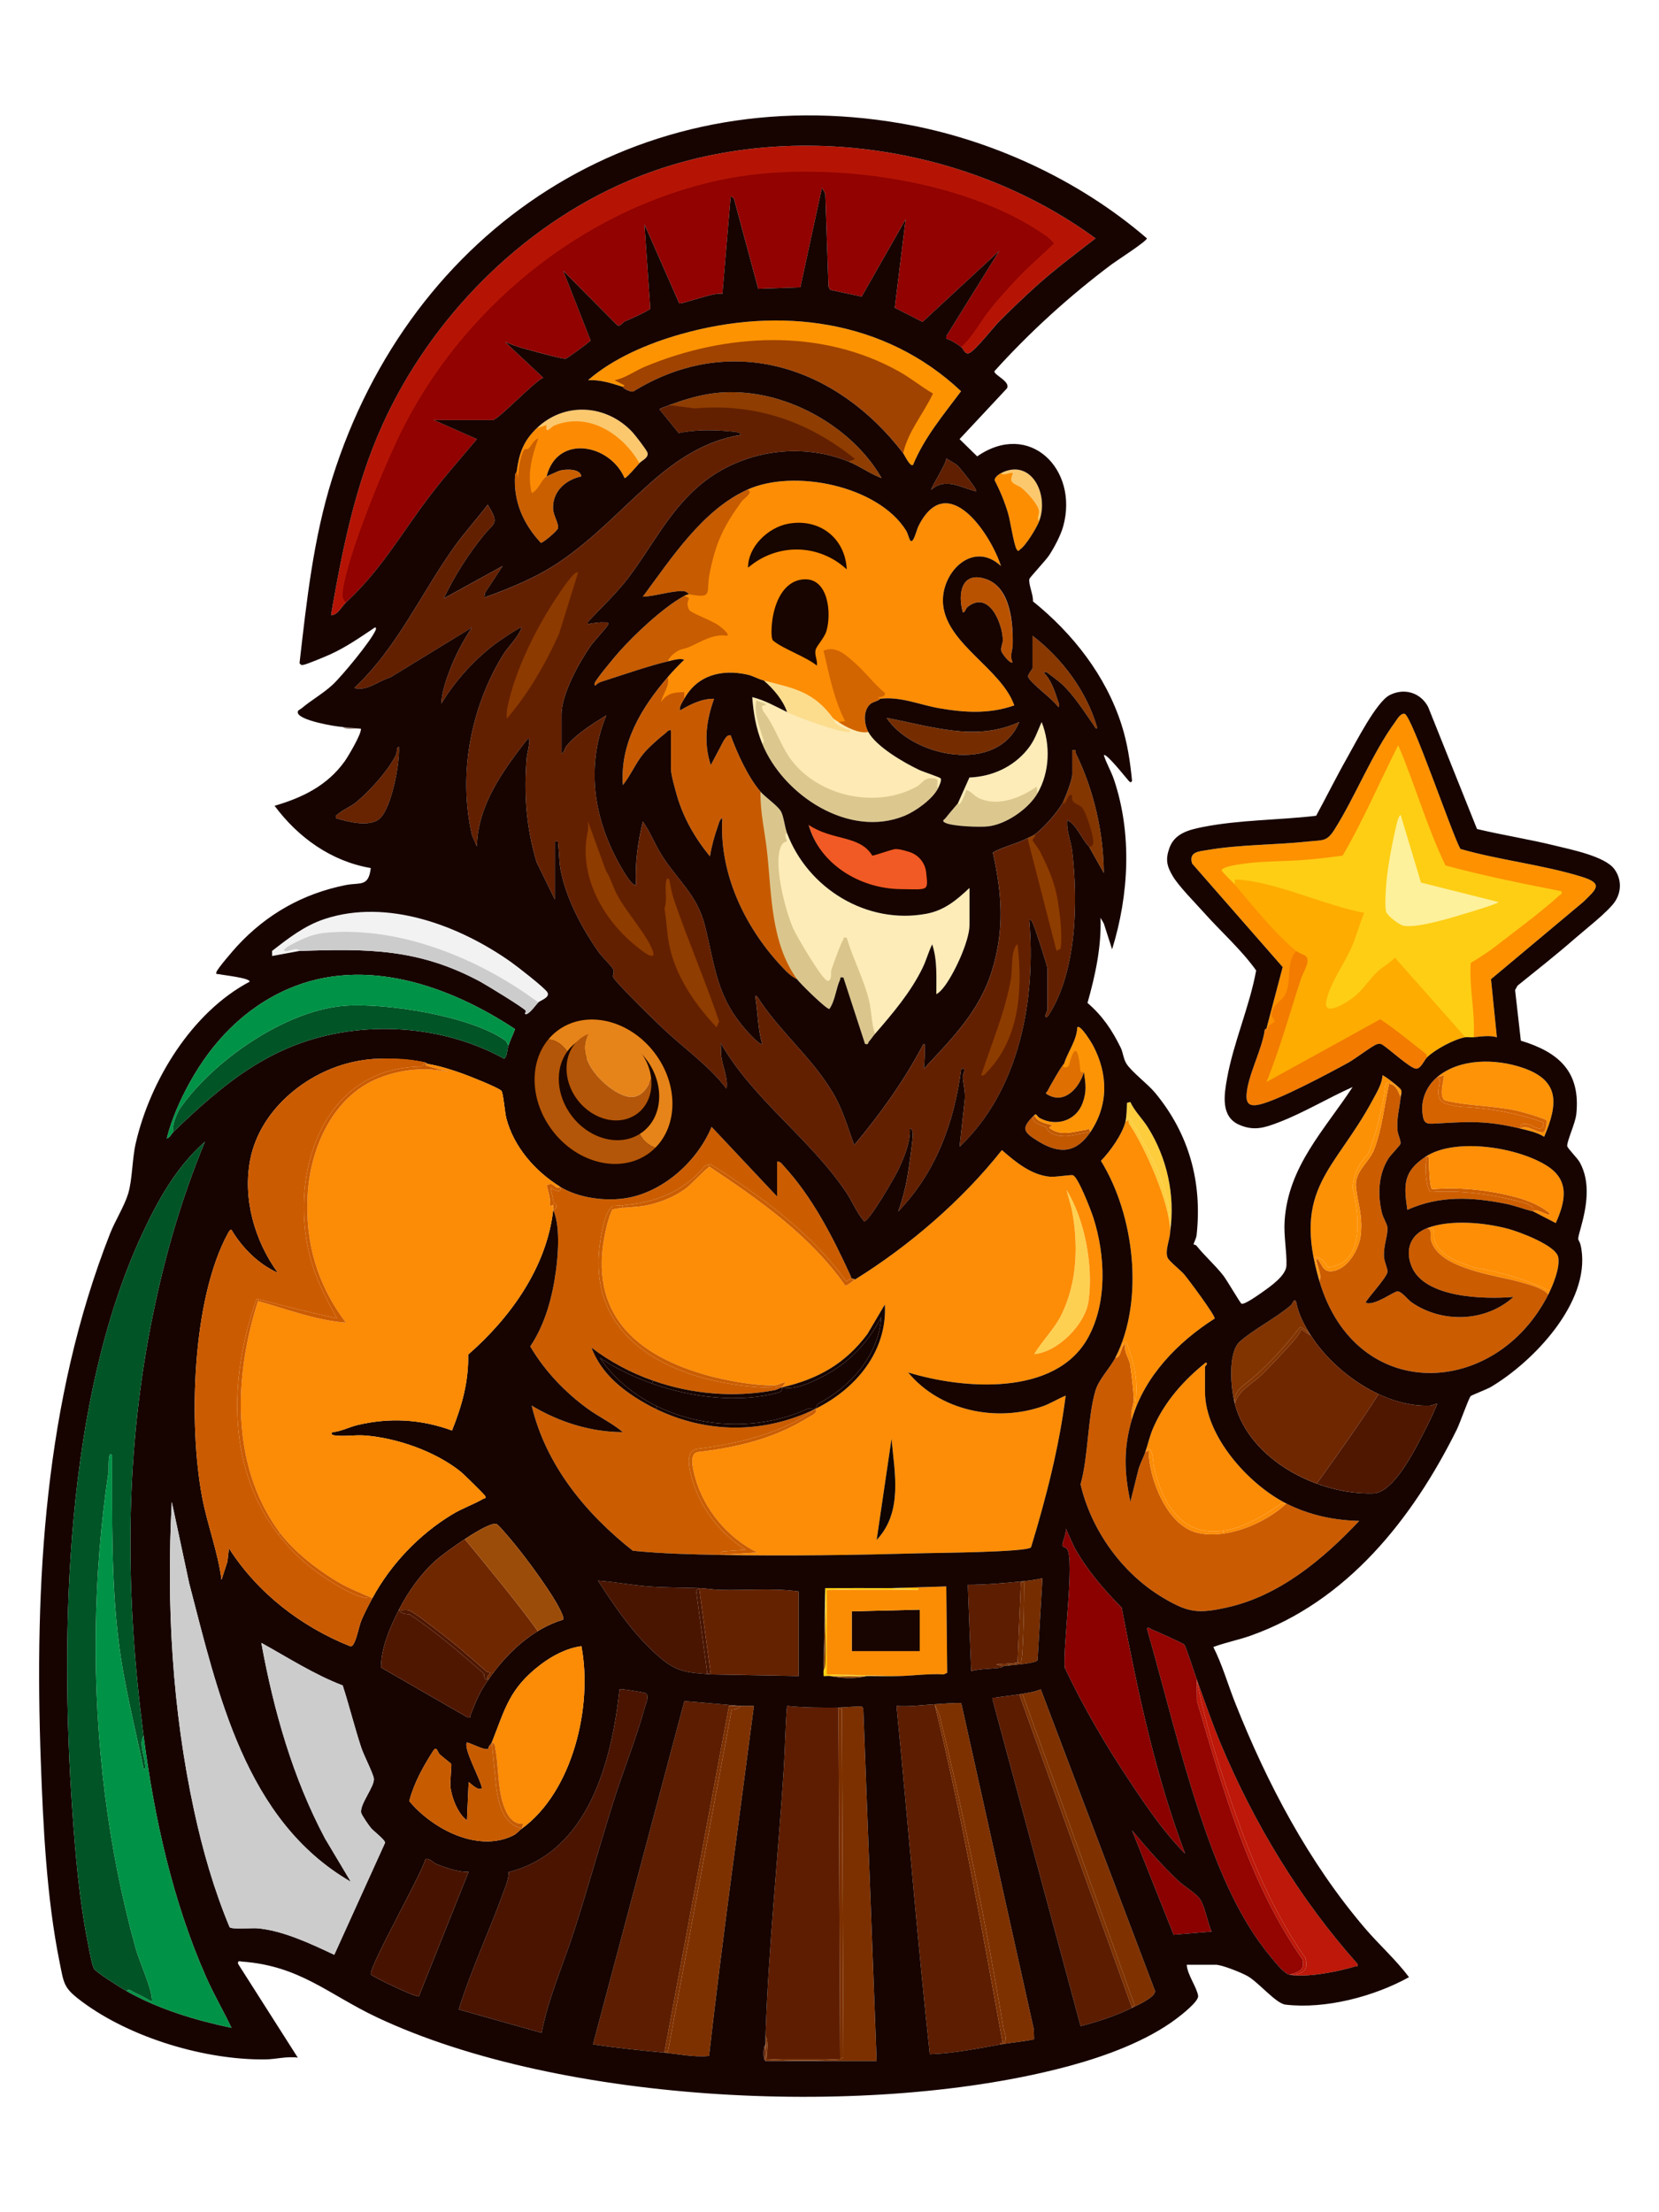 <?xml version="1.0" encoding="UTF-8"?>
<svg id="Leijona_Star_Italy" xmlns="http://www.w3.org/2000/svg" viewBox="0 0 1500 2000">
  <defs>
    <style>
      .cls-1 {
        fill: #005426;
      }

      .cls-2 {
        fill: #fef19b;
      }

      .cls-3 {
        fill: #fdeab4;
      }

      .cls-4 {
        fill: #fece14;
      }

      .cls-5 {
        fill: #fcdd8e;
      }

      .cls-6 {
        fill: #fd8d06;
      }

      .cls-7 {
        fill: #fdecb8;
      }

      .cls-8 {
        fill: #cd5e00;
      }

      .cls-9 {
        fill: #a04300;
      }

      .cls-10 {
        fill: #fd9106;
      }

      .cls-11 {
        fill: #b95200;
      }

      .cls-12 {
        fill: #fe8f06;
      }

      .cls-13 {
        fill: #fc8b05;
      }

      .cls-14 {
        fill: #7f3200;
      }

      .cls-15 {
        fill: #99857c;
      }

      .cls-16 {
        fill: #fc8b03;
      }

      .cls-17 {
        fill: #491500;
      }

      .cls-18 {
        fill: #471300;
      }

      .cls-19 {
        fill: #fd8e02;
      }

      .cls-20 {
        fill: #4a1400;
      }

      .cls-21 {
        fill: #823400;
      }

      .cls-22 {
        fill: #8c3a00;
      }

      .cls-23 {
        fill: #cb5c00;
      }

      .cls-24 {
        fill: #170400;
      }

      .cls-25 {
        fill: #601f00;
      }

      .cls-26 {
        fill: #5d1d00;
      }

      .cls-27 {
        fill: #dcc88e;
      }

      .cls-28 {
        fill: #b51405;
      }

      .cls-29 {
        fill: #ca5f00;
      }

      .cls-30 {
        fill: #8f3d00;
      }

      .cls-31 {
        fill: #7e3100;
      }

      .cls-32 {
        fill: #5e1d00;
      }

      .cls-33 {
        fill: #910200;
      }

      .cls-34 {
        fill: #843600;
      }

      .cls-35 {
        fill: #e6841a;
      }

      .cls-36 {
        fill: #fc9405;
      }

      .cls-37 {
        fill: #c75c00;
      }

      .cls-38 {
        fill: #cb5b00;
      }

      .cls-39 {
        fill: #f2f2f2;
      }

      .cls-40 {
        fill: #009246;
      }

      .cls-41 {
        fill: #fbc86e;
      }

      .cls-42 {
        fill: #fd9100;
      }

      .cls-43 {
        fill: #682300;
      }

      .cls-44 {
        fill: #8e3c00;
      }

      .cls-45 {
        fill: #180500;
      }

      .cls-46 {
        fill: #180400;
      }

      .cls-47 {
        fill: #fd8d05;
      }

      .cls-48 {
        fill: #d56300;
      }

      .cls-49 {
        fill: #4f1700;
      }

      .cls-50 {
        fill: #c75a00;
      }

      .cls-51 {
        fill: #feac00;
      }

      .cls-52 {
        fill: #893800;
      }

      .cls-53 {
        fill: #fb8d05;
      }

      .cls-54 {
        fill: #5c1c00;
      }

      .cls-55 {
        fill: #9c4c09;
      }

      .cls-56 {
        fill: #160400;
      }

      .cls-57 {
        fill: #fd9301;
      }

      .cls-58 {
        fill: #8e3d00;
      }

      .cls-59 {
        fill: #762d00;
      }

      .cls-60 {
        fill: #752d00;
      }

      .cls-61 {
        fill: #fed051;
      }

      .cls-62 {
        fill: #c75b00;
      }

      .cls-63 {
        fill: #f27b00;
      }

      .cls-64 {
        fill: #dac68c;
      }

      .cls-65 {
        fill: #ccc;
      }

      .cls-66 {
        fill: #6f2700;
      }

      .cls-67 {
        fill: #fdcd3d;
      }

      .cls-68 {
        fill: #f15a24;
      }

      .cls-69 {
        fill: #940400;
      }

      .cls-70 {
        fill: #de6f00;
      }

      .cls-71 {
        fill: #8a0100;
      }

      .cls-72 {
        fill: #fd8e06;
      }

      .cls-73 {
        fill: #632000;
      }

      .cls-74 {
        fill: #5c1d00;
      }

      .cls-75 {
        fill: #7c3000;
      }

      .cls-76 {
        fill: #bd1809;
      }

      .cls-77 {
        fill: #652200;
      }

      .cls-78 {
        fill: #170500;
      }

      .cls-79 {
        fill: #904300;
      }

      .cls-80 {
        fill: #8d3c00;
      }

      .cls-81 {
        fill: #d26500;
      }

      .cls-82 {
        fill: #fccd02;
      }

      .cls-83 {
        fill: #c25800;
      }

      .cls-84 {
        fill: #b35609;
      }

      .cls-85 {
        fill: #c65b00;
      }

      .cls-86 {
        fill: #cb5d00;
      }

      .cls-87 {
        fill: #fe9307;
      }

      .cls-88 {
        fill: #fc8c06;
      }

      .cls-89 {
        fill: #0f0400;
      }
    </style>
  </defs>
  <g>
    <path class="cls-15" d="M326.24,658.75c-5.2-.7-12.44,1.75-16.49-1.5,3.67.24,15.58-1.29,16.49,1.5Z"/>
    <path class="cls-73" d="M605.15,366.25c55.22-4.36,109.59,1.86,156.39,36.28,8.75,6.43,21.27,15.8,5.57,14.72-45.45-18.49-99.73-9.17-136.48,23.23-27.07,23.87-41.91,54.96-62.99,82.49-10.38,13.55-24.19,26.59-35.95,39.05-.5,3.74,1.04,1.78,3.07,1.58,3.91-.38,6.85-1.2,11.19-.85,1.62.13,5-.85,3.71,2.23-.82,1.96-12.99,15.14-15.6,18.9-10.48,15.08-26.37,43.71-26.37,62.12v35.25c2.48-.62,2.54-4.38,4.49-6.76,9.12-11.2,23.78-20.1,35.99-27.74-19.82,48.88-10.47,98.23,16.26,142.01,1.19,1.95,8.02,13.39,10.75,10.99-1.25-19.2,1.65-38.35,6.02-56.99,6.41,8.65,10.38,19.48,16.44,29.29,14.71,23.83,32.66,36.29,39.83,65.16,9.49,38.2,10.33,64.82,38.91,96.08,1.52,1.66,11.18,12.18,12.76,10.47-3.78-13.08-3.85-26.55-5.81-39.93-.21-1.41-1.03-4.88,1.33-2.83,19.66,30.96,48.22,53.76,67.5,85.49,9.91,16.3,13.74,31.07,20.22,48.78,23.55-28.2,45.08-58.14,62.22-90.76,2.52-2.18,1.42,3.21,1.5,4.5.36,5.88-.51,11.51-.75,17.26,25.36-27.36,50.1-51.71,61.48-88.5,11.52-37.24,9.25-69.43.87-107.02,9.56-5.35,21.27-7.71,31.38-12.97,3.55.5,5.35-1.14,6-3,7.86-5.34,20.92-20.19,25.49-28.5,6.86-12.08,10.95-13.24,12.24-3.47,10.45.94,21.59,35.67,18.19,41.61-2.3,4.01-3.66,4.97-6.44.86-7.17-7.46-10.23-18.42-19.48-24-1.21,9.4,3.28,19.04,4.33,27.9,5.4,45.59,4.33,109.43-21.58,149.12-.47.72-1.9,1.95-2.25,1.49-1.1-2.44,1.48-5.59,1.48-6.75v-37.5c0-2.03-10.69-34.97-12.34-38.65-.94-2.09-1.5-4.98-4.14-5.6,6.31,72.08-8.67,154.09-62.98,205.5l4.54-41.19c1.12-7.28-1.1-14.36-1.63-21.14-.29-3.73,4.12-9.27-1.42-8.18-6.24,48.43-22.76,93.6-56.97,129.01,5.37-14.74,8.29-28.84,10.3-44.44.88-6.85,2.85-19.18,2.91-25.37.01-1.36-.52-5.5-2.71-5.19.71,12.26-5.1,25.94-10.25,37.01-3.02,6.49-26.41,47.05-31.01,46.96-6.93-8.05-10.75-18.15-16.63-26.84-32.9-48.67-83.57-83.06-113.07-134.4l.43,11.58c1.24,9.86,6.32,19.73,4.82,29.68-16.12-21.01-37.94-36.05-56.99-54-6.04-5.69-45.2-43.65-45.69-47.31-.25-1.91,1.25-3.74.35-6.27-.97-2.72-10.41-11.86-13.02-15.54-15.07-21.29-29.9-48.99-34.7-74.8-1.48-7.98-1.26-15.7-2.16-23.36-.33-2.77.43-2.4-3.01-2.22v52.5l-16.52-33.73c-9.38-31.08-11.7-62.24-8.96-94.5.33-3.85,5.55-23.14-.45-15.37-21.55,27.89-43.9,58.69-44.57,95.6l-4.4-9.83c-12.72-54.84-1.49-114.86,27.6-162.72,5.34-8.79,13.7-15.63,17.29-25.44-1.13-1.09-21.98,13.33-24.48,15.25-19.13,14.74-35.74,33.06-48.25,53.74.51-10.17,4.02-20.5,7.56-29.94,5.11-13.62,12.22-26.96,20.19-39.04l-73.96,45.25c-10.75,3-20.75,12.72-32.5,9.49,38.79-36.08,60.42-85.65,90.85-128.13,9.35-13.06,20.22-24.79,29.86-37.6,11.02,17.84,6.02,15.72-3.7,27.77-14.14,17.51-26.32,36.63-36.02,56.97l53.21-29.28-16.06,24.44-.44,4.06c23.15-8.36,47.71-18.42,68.14-32.34,30.72-20.93,53.88-46.19,81.06-70.42,23.98-21.38,50.08-38.99,82.48-44.25.28-2.18-3.94-2.7-5.36-2.85-17.03-1.79-33.74-2.34-50.58,1.16l-17.51-21.55c2.75-1.54,6.02-2.64,8.99-3.74Z"/>
    <path class="cls-33" d="M869.07,313.75c-3.61-2.7-9.08-6.41-13.49-7.52v-2.21s47.97-77.27,47.97-77.27l-69.44,64.26-25.1-12.77,9.84-79.99-39.73,69.86-28.54-6.08-1.46-3.04-2.94-84.06-3.04-5.2-19.5,90.01-38.05,1.3-21.97-81.56-2.96-2.24-7.5,88.5c-5.93-2.4-37.08,9.8-39.05,8.39l-31.42-71.38,5.27,76.51c-7.3,4.62-15.31,7.8-23.13,11.37-2.08.95-3.4,4.62-6.59,3.45l-49.02-49.34,24.78,63.03c-.57,1.3-21.16,16.33-22.57,16.48-3.65.39-32.39-7.77-38.54-9.44-5.48-1.48-10.89-3.51-16.16-5.57l34.45,32.25c-8.35,3.55-40.81,38.25-45.71,38.25h-53.23l38.96,17.25c-14.85,17.62-30.19,34.97-44.08,53.38-25.65,34.01-42.54,64.76-74.36,94.37-6.01,1.11-6.32-5.09-5.82-9.89,37.97-165.75,139.74-313.61,311.28-366.65,101.07-31.25,237.55-16.8,326.77,40.87,5.34,3.45,13.59,9.08,7.9,15.16-26.78,24.22-51.81,49.36-70.94,79.36-3.5,6.56-7.78,9.94-12.86,10.14Z"/>
    <path class="cls-47" d="M675.63,442.75c42.16-19.2,118.49-3.61,143.69,37.01,2.46,3.97,3.3,13.51,6.61,7.57,1.95-3.49,3.01-8.9,5.1-12.89,25.94-49.59,64.55,8.03,74.02,37.31-25.7-24.07-55.23,6.62-52.3,35.1,3.67,35.73,52.65,57.71,64.31,90.89-22.55,7.92-44.58,6.59-67.79,2.58-18.03-3.12-34.86-10.86-53.67-8.56-4.7,1.97-4.35-3.36-.08-4.49,1.32-2.24-30.43-32.19-37.59-35.61-1.26-.6-10.03-3.06-9.8-1.23,1.8,14.21,7.88,32.61,12.57,46.38,7.64,14.67,6.77,19.99-2.6,15.95-2.26.47-3.33-1.12-4.5-3l-4.55-1.06c-11.97-16.65-30.23-23.71-49.47-28.2l-8.96-5.24c-5.24-1.34-9.3-4.09-14.91-5.34-23.22-5.17-45.15.42-57.07,21.84-5.88-5.24-13.55-2.01-18.43,4.31-3.13.62-4.08-1.23-4.92-4.17l8.35-19.64c4.75-5.53,9.73-10.71,14.99-15.76-3.25-1.53-8.54-.03-11.99.76-8.04,1.22-4.85-2.64-1.27-6.89,3.2-3.79,27.85-13.94,33.92-16.17,4.2-1.54,8.39-2.36,12.77-3.07.94-1.87-23.5-13-25.93-14.08-6.39-3.24-8.89-9.34-7.49-18.31,1.42-.77,2.88-1.31,4.5-1.5l2.78-2.54c3.87,1.09,7.44,1.14,10.72.14,2.52-31.99,14.03-67.6,38.55-89.24l.43-2.86Z"/>
    <path class="cls-28" d="M869.07,313.75c10.67-9.67,17.96-24.14,26.99-35.25,6.58-8.1,16.01-18.62,23.22-26.27,10.7-11.35,22.6-21.34,33.73-32.23-2.19-2.33-4.33-4.64-6.96-6.51-75.1-53.17-206.32-69.59-294.7-50.77-125.15,26.64-235.17,116.88-290.42,231.5-15.25,31.64-46.22,106.68-50.87,139.66-.64,4.54-.66,7.34,2.67,10.88-3.49,3.25-8.13,12.09-13.47,11.27,10.2-58.85,21.88-117.68,46.67-172.32,43.56-95.99,124.93-178.8,222.21-220.23,135.75-57.81,304.3-34.49,422.36,52.01-18.18,14.13-36.87,28.05-53.98,43.48-10.35,9.33-22.33,20.87-32.27,30.72-6.17,6.11-21.4,26.16-27.71,29.39-3.97,2.04-5.52-3.86-7.48-5.34Z"/>
    <path class="cls-50" d="M603.65,612.25c2.51,7.23-4.76,15.62-5.98,22.5,5.47-8,11.54-8.92,20.98-8.99v5.99c-1.43,2.58-5,7.63-3.73,10.52,9.39-5.49,19.42-10.71,30.72-10.51-7.12,19.62-9.7,39.8-2.97,59.98l11.63-22.08c1.63-2.14,2.94-5.47,6.33-4.91,5.97,16.42,15.56,37.53,27,51l3.06,7.05c3.95,30.96,7.33,61.98,10.15,93.05,2.55,22.3,7.37,44.83,19.67,63.93l.11,5.48c-5.75-2.61-10.74-8.07-15.04-12.71-32.71-35.37-55.52-83.68-52.46-132.78-2.32.33-3.35,5.2-4.05,7.17-3.09,8.73-5.71,18.15-7.17,27.31-13.42-16.37-24.16-35-30-55.5-1.51-5.31-5.25-18.55-5.25-23.25v-35.25c-2.61-.65-3,1.07-4.51,2.24-5.98,4.62-15.47,13.01-20.25,18.75-7.26,8.72-11.6,19.72-18.71,28.52-2.76-37.82,16.89-70.05,40.47-97.5Z"/>
    <path class="cls-7" d="M711.62,753.26c18.89,50.2,72.48,82.89,126.04,72.83,16.26-3.06,27.26-12.37,38.91-23.33v33.75c0,14.41-14.62,45.8-24.03,56.97-1.6,1.9-3.68,4.26-5.95,5.28-.12-15.05,1.09-30.5-3.76-44.99-3.4,6.9-5.31,14.37-8.69,21.31-10.72,22.05-27.12,41.29-43.06,59.68l-3.77-2.16c-3.68-27.2-11.39-53.59-23.11-79.16-.66-1.15-9.36,22.95-9.8,24.75.37,5.25-.34,11.76-7.04,11.29-6.04-.43-29.88-41.67-33.11-49.27-8.87-20.88-21.09-61.88-6.84-81.12-.56-4.26-.66-7.73,4.19-5.82Z"/>
    <path class="cls-9" d="M563.17,349.75c-2.07-3.54.7-.69.47-.77-2.53-.87-10.03-3.45-9.46-5.88,1.27-5.48,61.27-26.3,67.37-27.96,77.38-21.02,161.48-12.35,224.35,39.84-6.72,14.85-14.23,29.41-22.52,43.7-1.03,5.23-3.29,8.92-6.77,11.07-59.71-78.34-155.69-110.38-244.05-55.75-2.19.54-9.04-2.37-9.37-4.25Z"/>
    <path class="cls-57" d="M563.17,349.75c-10.34-3.23-20.35-6.61-31.49-6.02,22.7-19.84,54.49-33.27,83.65-41.56,89.37-25.39,184.52-13.58,253.64,51.53-15.81,21.16-33.26,41.9-43.4,66.54-2.56,2.35-7.62-8.72-8.97-10.49,4.56-20.06,18.39-35.74,26.97-53.95-10.48-6.11-19.83-13.84-30.46-19.81-70.5-39.6-156.87-34.97-229.95-4.5-9.23,3.85-17.44,10.22-27.47,12.28l8.94,4.63c-.2.61-1.48,1.23-1.45,1.35Z"/>
    <path class="cls-3" d="M711.62,643.75l2.58-2.1c12.73,5.62,26.04,10.35,39.45,14.33-2.35-2.41-3.19-4.16-.03-6.23,1.52.97,3,1.99,4.5,3,5.53.46,10.94,2.09,16.23,4.9,4.89.36,8.48,1.72,10.76,4.1,7.33,13.43,32.24,27.75,45.95,34.29,3.28,1.56,18.68,6.59,19.42,7.66,1.22,1.76-1.42,7.13-2.39,9.06l-2.08.21c-1.16-8.81-6.29-8.6-15.39.63-55.79,26.8-113.83.84-134.98-56.44-9.5-17.5-11.99-19.29-7.47-5.34l5.23,16.78c.59,3.53-.81,4.88-4.26,3.65-5.59-13.75-7.86-27.25-8.99-41.99,11.19,2.71,21.26,8.5,31.48,13.49Z"/>
    <path class="cls-64" d="M711.62,753.26c-3.47,1.27.18,6.79-.2,7.32-.29.4-2.93.67-4.16,2.54-9.5,14.47,2.99,60.87,10.09,76.66,2.95,6.57,26.54,46.98,31,46.96,4.18-.01,2.75-7.85,3.13-9.11,1.7-5.6,8.24-23.36,10.76-27.95.95-1.73-.06-2.53,3.33-1.9,5.59,18.93,15.68,37.87,20.25,57,2.35,9.85,2.03,20.31,5.27,29.99-1.89,2.18-3.66,4.95-5.58,7.08-.88.98.1,2.89-3.41,1.92l-19.52-60.01c-3.84-.6-2.33.35-3.13,2.11-3.64,8.02-4.32,18.86-9.59,26.36-2.79.17-26.4-23-29.25-26.97-23.69-32.99-22.87-76.23-27-114.74-1.95-18.19-6.42-36.45-5.99-54.76,4.21,4.96,15.85,12.78,18.64,18.11,2.39,4.58,3.24,13.76,5.35,19.39Z"/>
    <path class="cls-68" d="M853.93,762.4c1.2,29.35-8.22,49.51-40.94,46.19-35.96-3.64-71.87-27.02-81.86-62.84,30.16,3,43.28,11.98,69.03,6.96,5.26-1.03,26.26,2.33,28.92,2.42,6.03.19,17.49,7.62,24.85,7.27Z"/>
    <path class="cls-27" d="M689.13,672.25c2.89-1.33.64-4.8.04-6.78-3.09-10.23-7.55-21.4-5.31-32.2l8.25,3c.68,2.52-2.87.67-3.11,2.35-.22,1.55.66,3.29,1.28,4.73,10.6,13.33,15.62,31.53,25.87,44.62,25.42,32.48,76.65,43.25,112.94,23.05,5.02-2.8,5.75-7.77,13.74-7.39,8.38.39,2.88,4.68,5.24,9.13-4.86,9.7-20.06,20.59-30.02,24.72-50.26,20.84-109.98-18.59-128.93-65.22Z"/>
    <path class="cls-37" d="M618.65,538.75c7.39,2.47,2.45,2.44,3.03,8.1.16,1.55.8,3.92,1.86,5.03,2.87,2.97,20.27,9.23,26.2,13.53,1.34.97,10.02,7.47,7.9,9.34-12.9-1.93-23.22,5.17-34.18,10.06-5.9,2.63-7.78.97-14.63,6.42-.46.36-8.47,7.88-2.17,6.02-20.09,4.61-42.78,12.7-62.69,19.04-2.19.7-4.03,1.71-5.54,3.46-1.12.24-1.01-1.53-.72-2.22,1.63-3.99,17.75-23.32,21.7-27.8,14.42-16.33,40.32-40.66,59.25-50.98Z"/>
    <path class="cls-85" d="M675.63,442.75c6.42,2.14-2.96,7.63-5.12,10.63-16.59,22.97-23.42,37.29-28.99,65.51-3.31,16.77,3.74,22.64-18.38,18.37-.76-.15-1.99-2.98-6.54-2.9-11.24.19-24.14,4.65-35.44,5.16,25.88-34.74,53.74-78.21,94.46-96.76Z"/>
    <path class="cls-16" d="M578.16,418.75c-1.43,1.58-12.35,14.37-13.48,13.5-13.1-30.71-60.71-40.15-70.5-1.5,1.16,4.82-9.42,19.42-14.48,16.9-7.03-3.5-2.06-33.08-.51-39.45-5.59-2.23-7.94,19-7.59,22.87-4.38,3.94-5.71-.52-4.41-4.82,2.08-16.12,5.9-27.31,17.99-39,4.65-3.8,8.41-4.83,11.29-3.07,30.78-17.1,65.91,2.93,82.68,30.41l-1,4.16Z"/>
    <path class="cls-30" d="M605.15,366.25c25.88-9.55,46.36-14.01,74.21-10.48,46.55,5.88,94.31,35.65,117.73,76.47-10.67-3.94-19.39-10.67-29.99-14.99l5.99-2.23c-41.8-33.9-90.11-50.66-144.67-45.79l-23.26-2.98Z"/>
    <path class="cls-7" d="M938.05,717.26h-2.01c-19.63,8.93-41.32,17.16-60.94,1.96-1.26,5.32-7.8,15.37-9.03,7.04l10.43-23.32c20.54-.86,39.5-9.41,52.52-25.46,6.58-8.12,8.62-15.47,12.79-24.71,8.1,20.52,7.43,45.22-3.76,64.49Z"/>
    <path class="cls-29" d="M467.2,426.25l1.48,5.99c-.55-6.11,1.8-20.76,5.3-25.56.92-1.27,3.19-.35,3.72-.9,2.95-3.09,4.68-7.67,8.98-9.53-5.65,16.38-10.19,31.96-5.97,49.5,6.37-2.67,8.42-11.86,13.48-15,.9-.56,10.98-5.04,11.95-5.29,5.37-1.42,18.6-2.06,19.54,5.28-14.53,3.07-26.24,13.71-25.59,29.28.26,6.09,5.46,13.72,4.38,17.64-.68,2.48-13.83,13.49-15.48,13.09-15.86-17.14-24.78-37.03-23.35-60.88.12-1.99,1.51-3.23,1.56-3.63Z"/>
    <path class="cls-81" d="M758.11,652.75l5.99-.74c-10.22-20.03-14.38-42.08-19.49-63.75,11.25-4.83,20.29,3.95,28.51,11.22,9.4,8.31,17.26,18.9,26.97,27.04.68,3.06-3.91,3.93-6.02,3.79.23.65,1.5,1.19,1.53,1.44.16,1.43-6.06,2.68-8.29,4.46-7.19,5.71-6.23,18.16-2.2,25.55-8.33,1.8-20.15-4.4-26.99-9Z"/>
    <path class="cls-60" d="M921.56,652.77c-19.39,47.38-95.94,32.14-119.98-3.75,39.95,7.4,80.29,21.97,119.98,3.75Z"/>
    <path class="cls-27" d="M938.05,717.26c-8.17,14.08-28.09,27.84-44.4,29.83-7.44.91-33.67.08-39.6-3.56-2.71-1.66-.35-2.35.77-3.78,3.55-4.5,7.59-9.05,11.25-13.5.05-.06.97,1.18,1.52.69,2.51-2.23,4.96-9.2,6-12.69,4.77,1,6.95,5.51,12.43,7.79,17.36,7.22,36.83-.89,51.29-10.79l.74,5.99Z"/>
    <path class="cls-52" d="M933.55,574.75c26.75,20.39,49.14,50.45,58.5,83.24-.93,2.07-2.89-1.95-3.37-2.63-8.67-12.44-17.62-26.69-28.83-37.16-1.57-1.47-12.41-9.9-13.57-10.43-.65-.3-2.46-.38-2.22.73,6.28,6.11,9.79,16.76,12.43,25.06.48,1.49,2.19,4.79.31,5.69-4.48-6.99-24.39-21.05-27.04-26.96-1.08-2.41,3.79-7.02,3.79-8.28v-29.25Z"/>
    <path class="cls-19" d="M905.06,427.75l11.89-1.64c1,2.1,1.21,4.78.65,8.04,14.26,7.94,26.73,19.42,21.94,37.1-2.26,5.99-12.14,22.16-17.25,25.51-1.41.92-1.3,2.51-3.01,0-2.55-3.74-5.78-25.71-7.84-32.66-3.06-10.34-7.2-20.32-12.16-29.88-.22-2.49,3.65-5.4,5.76-6.47Z"/>
    <path class="cls-11" d="M915.55,598.74c-2.06,2.06-9.71-7.97-10.22-10.14-.8-3.39,1.45-6.68,1.36-10.1-.38-15.09-12.5-44.83-31.59-29.97-2.45,1.91-2.12,4.88-4.51,5.21-4.79-16.67-1.53-37.58,20.58-30.34s24.93,39.84,24.46,59.66c-.13,5.49-2.94,9.76-.08,15.68Z"/>
    <path class="cls-43" d="M303.75,739.74c-.65-2.77.95-2.9,2.49-4.24,4.19-3.63,10.66-6.03,15.52-9.97,12.12-9.83,29.63-29.22,36.31-43.18,1.24-2.58.07-6.93,2.65-7.08.91,14.64-6.59,54.71-17.15,64.57-9.04,8.44-29.07,3.12-39.81-.1Z"/>
    <path class="cls-41" d="M578.16,418.75c-15.22-26.31-45.61-46.55-76.84-34.11-3.33,1.33-8.6,9.08-7.14-.37l-8.99,2.99c25.24-24.39,63.54-21.68,86.93,3.79,2.37,2.58,12.75,15.97,13.33,18.33,1.13,4.59-4.93,6.77-7.29,9.38Z"/>
    <path class="cls-34" d="M960.55,726.26c2.68-4.86,9-21.41,9-26.25v-21.75c4.37-.82,2.39,1.28,3.38,3.3,15.99,32.5,24.89,71.46,25.09,107.69l-13.48-23.99c2.97.79,3.94-1.56,4-3.94.16-5.85-6.22-26.25-9.96-30.95-3.19-4.01-10.94-3.46-9.05-11.61-5.3-1.56-4.34,9.04-8.99,7.5Z"/>
    <path class="cls-5" d="M753.61,649.75c.59.81.05,2.1,2.4,4.3,2.8,2.63,8.76,5.23,12.59,6.22.41,2.45-1.96,1.47-3.55,1.32-11.2-1.11-43.32-12.9-53.42-17.83-3.59-10.86-12.46-21.13-20.99-28.5,27.49,7.03,45.09,9.88,62.98,34.5Z"/>
    <path class="cls-58" d="M935.05,754.76c3.09.75-1.67,2.71-1.31,5,.19,1.21,5.29,7.38,6.59,9.98,6.56,13.19,12.4,25.65,15.24,40.25,2.41,12.37,5.1,33.93,3.59,46.09-.4,3.21-2.11,1.84-3.88,3.67l-26.23-101.99c1.9-.99,4.3-1.85,6-3Z"/>
    <path class="cls-70" d="M962.05,961.76c.13-.02.74,1.26,1.36,1.46.68-2.31,7.4-18.17,8.37-17.96.62.13,3.32,1.8,3.76,2.63.52.98,4.09,18.58,4.5,21.37-4.08,13.87-17.23,29.57-33.01,20.27-2.67-1.57-.58-1.85-.02-3.03,1.42-2.96,13.61-24.49,15.03-24.74Z"/>
    <path class="cls-25" d="M865.57,420.76c2.11,1.89,18.62,22.16,17,23.47-13.87-3.36-27.78-12.9-40.47-1.49-1.1-1.22,13.98-23.85,13.5-28.5,2.94,2.45,7.2,4.03,9.97,6.51Z"/>
    <path class="cls-41" d="M939.55,471.25c-2.62-2.86.31-5.88-.23-9.38-.99-6.39-10.56-16.37-15.51-20.62-2.46-2.11-7.74-3.41-9.1-6.03-1.48-2.87,1.48-6.89.84-7.46-1.49-1.33-8.07,3.02-10.49-.01,27.32-13.91,43.7,19.12,34.49,43.5Z"/>
    <path class="cls-22" d="M522.67,517.76l-17.28,55.45c-12.35,27.26-27.64,53.82-47.18,76.54-.27-3.6-.07-7.02.66-10.58,6.88-33.59,26.57-72.99,45.78-101.21,1.33-1.95,15.15-23.37,18.02-20.21Z"/>
    <path class="cls-30" d="M605.15,795.25c1.02,5.86,2.52,13.3,4.43,18.83,12.68,36.74,28.21,72.72,40.64,109.47l-2.33,5.18c-18.4-19.46-34.8-42.9-41.66-69.3-3.25-12.51-3.23-25.42-5.43-38.08,2.59-7.81.38-16.3,1.35-23.87.26-2.05,1.08-4.69,2.99-2.23Z"/>
    <path class="cls-44" d="M531.69,742.76l16.19,44.53c4.08,6.3,6.2,14.02,9.5,20.5,8.58,16.8,27.68,37.04,33.05,52.48,2.03,5.84-3.22,3.93-6.34,1.8-35.44-24.27-62.34-67.49-52.5-111.15.57-2.51-.11-5.55.1-8.16Z"/>
    <path class="cls-80" d="M887.08,972.25c9.36-28.49,21.46-56.7,26.8-86.43,1.28-7.12.78-16.31,2.03-23.47.33-1.88,1.86-8.1,4.13-8.59,4.62,40.58,2.08,84.66-27.7,115.52-1.56,1.62-2.64,3.5-5.26,2.97Z"/>
    <path class="cls-45" d="M738.6,601.75c-10.89-8.6-29-14.3-39.42-22.42-2.63-2.05-1.4-14.81-.88-18.65,2.11-15.41,9.65-35.13,27.75-36.86,22.9-2.19,26.02,30.61,21.14,46.76-1.95,6.46-9.07,13.44-9.84,17.28-.95,4.73,2.01,9.17,1.24,13.89Z"/>
    <path class="cls-78" d="M765.59,514.75c-25.37-23.46-63.14-23.92-89.22-1.51-.19-18.95,18.23-36.57,36.67-39.82,27.93-4.93,51.16,12.97,52.55,41.33Z"/>
  </g>
  <g>
    <path class="cls-4" d="M1116.5,799.76c-2.95,4.19-14.66-10.36-14.59-12.54.13-4.27,4.2-5.67,7.72-6.61,33.5-4.38,67.76-7.5,102.8-9.37,15.51-29.57,30.36-59.47,44.56-89.72,6.41-12.18,7.01-12.06,13.33-.9,12.18,33.48,24.98,66.68,38.4,99.63,32.28,7.78,64.69,15.1,97.34,21.32,6.15-.29,8.42,1.96,8.57,7.14.12,4.16-55.62,45.64-64.59,52.24-5.63,4.14-11.52,8.32-17.91,11.05l3.57,58.28c.43,3.03-.95,5.48-3.25,7.48-2.4.25-5.22-.36-7.5,0l-4.43-.48-58.96-66.59c-4.34-1.23-25.85,22.33-29.45,27.43-56.19,45.09-32.56-12.33-12.88-42.79l10.47-28.05c-28.25-7.47-56.31-15.67-84.21-24.61-10.15-3.43-19.8-4.41-28.98-2.92Z"/>
    <path class="cls-42" d="M1144.99,930.26l14.76-55.96-81.92-93.62c-3.16-10.71,6.13-10.9,14.12-12.24,30.08-5.06,61.05-4.44,91.27-7.7,13.15-1.42,16.36.36,23.51-10.99,18.82-29.87,33.96-68.7,54.62-96.87,1.78-2.42,4.96-8.42,8.71-7.53,6.43,1.52,42.82,108.82,50.39,122.14,35.39,10.19,74.8,14.31,109.78,25.18,19.95,6.2,13.17,11.14,1.2,22.84l-83.32,69.74,5.31,52.49c-6.46-1.91-14.05-.71-20.98,0,1.48-22.52-4.19-44.74-2.69-67.2,7.82-4.64,15.72-9.75,22.9-15.33,17.86-13.88,40.38-30.33,56.74-45.24,1.46-1.33,3.22-1.35,2.51-4.22-35.11-6.91-70.46-13.93-104.92-23.3-17-35.07-27.45-72.91-42.79-108.7-16.79,33.18-31.43,67.64-50.2,99.77-10.67,1.5-21.56,2.78-32.28,3.71-17.11,1.47-35.51,1.13-52.45,3.03-4.06.45-24.76,2.79-24.73,6.73,0,.92,10.47,10.97,11.97,12.75l4.66.88c15.34,19.43,31.99,37.6,49.96,54.51l.87,4.61c.6,3.52-.21,7.58-2.43,12.17-.94,17.27-2.03,29.74-16.01,41.95-1.32,2.72-.75,5.36,1.68,7.93.73,3.76-11.61,14.92-10.24,8.45Z"/>
    <path class="cls-51" d="M1116.5,799.76c-.06-4.19-1.22-4.89,3.69-4.49,36.49,2.97,76.96,23.23,113.27,30-4.61,10.95-7.38,22.5-12.43,33.31-6.78,14.52-17.98,29.8-21.72,45.8-3.24,13.89,12.8,4.95,19.05,1.03,13.15-8.24,16.66-16.55,26.27-26.22,4.67-4.7,11.97-8.34,16.57-13.4l63.73,71.98c-9.64,1.52-27.38,11.05-34.49,18l-3.39-.51c-12.25-10.72-25.46-20.73-39.62-30.03l-99.4,54.79c-4.55-.8-6.31-2.02-4.11-7.07,12.5-34.86,25.01-71.75,34.89-106.22-5.03-1.46-7.31-3.78-6.84-6.97-18.06-14.46-40.47-42.21-55.48-60Z"/>
    <path class="cls-63" d="M1171.98,859.76c2.57,2.06,7.7,3.35,9.14,5.12,3.7,4.54-2.98,14.37-4.7,19.58-10.31,31.32-18.92,63.29-31.42,93.81l102.97-56.76c14.17,9.39,27.27,20.41,40.7,30.81,2.45,1.9.37,1.92,1.77,3.45-3.09,3.02-6.01,11.5-10.89,10.28-5.88-1.47-23.34-17.44-29.64-21.55-1.57-1.06-3.09-.92-4.83-.47-3.63.92-20.01,13.41-25.62,16.5-17.49,9.63-63.02,33.92-80.46,38.01-8.01,1.88-12.48.38-11.94-8.8,1.03-17.46,14.1-40.67,16.45-58.7.31-.67.77-.84,1.47-.77.24.03.79,1.3,1.44,1.53-1.66-4.9,5.75-6.85,6.06-8.35.34-1.63-2.71-3.35-2.71-5.65.02-9.77,9.35-12.16,12.45-19.03,6.13-13.57.02-27.49,9.74-39Z"/>
    <path class="cls-2" d="M1284.8,797.91l70.1,17.6c-.03,1.35-22.35,8.04-25.47,9-13.6,4.16-47.85,15.01-60.39,12.41-4.07-.84-14.67-8.97-15.78-12.71s-.53-14.59-.29-19.18c.9-17.25,5.35-41.14,9.39-58.11.61-2.55,1.83-8.85,4.08-10.15l18.36,61.15Z"/>
  </g>
  <g>
    <path class="cls-71" d="M1071.5,1675.77c-18.72-18.79-33.87-41.08-48.59-63.13-22.36-33.48-42.96-68.44-60.19-104.84-1.96-17.36,9.05-97.23,2.18-107.19-1.17-1.69-4.28-2.15-4.39-3.23-.3-3.14,4.02-11.3,3.05-15.61l7.75,16.97c11.37,20.51,26.49,38.04,42.83,54.67,14.52,75.22,30.17,150.67,57.36,222.36Z"/>
    <path class="cls-72" d="M1290.45,1110.26c20.89-7.95,52.07-5.02,73.47.76,9.88,2.66,42.88,14.92,44.96,25.52,1.83,9.37-4.66,25.21-8.97,33.72l.63-3.57c-20.58-9.74-42.74-16.58-66.47-20.52-15.41-4.91-39.01-12.54-37.56-32.16-.33-4.08-2.3-4.34-6.06-3.75Z"/>
    <path class="cls-87" d="M1299.44,973.76c20.46-17.1,52.65-16.69,76.83-8.6,34.42,11.52,32.51,32.83,19.91,62.55-6.54-4.05-14.39-5.68-21.76-7.45,6.55-4.49,15.21,4.85,21.61,3.1,1.5-1.57,3.1-9.5,2.24-10.46-1.62-1.82-22.58-7.84-26.54-8.7-12.04-2.62-24.35-3.6-36.62-4.86-9.35-.96-18.66-2.07-27.82-4.18-7.56-2.22-.93-21.54-1.86-22.9l-5.99,1.5Z"/>
    <path class="cls-48" d="M1395.4,1014.68c-19.3-6.77-39.47-11.14-60.51-13.11l.22-2.23c12.27,1.26,24.58,2.24,36.62,4.86,3.96.86,24.92,6.88,26.54,8.7.86.96-.74,8.89-2.24,10.46-6.4,1.75-15.06-7.59-21.61-3.1-.04-5.34,4.48-4.66,8.74-3.45,8.97,5.19,13.05,4.48,12.24-2.13Z"/>
    <path class="cls-48" d="M1305.43,972.26c.93,1.36-5.7,20.68,1.86,22.9,9.16,2.11,18.47,3.22,27.82,4.18l-.22,2.23c-4.85-.46-9.75-.79-14.7-.99-19.4-3.24-21.9-4.53-18.25-24.36l-2.5-2.46,5.99-1.5Z"/>
    <path class="cls-72" d="M1293.78,1121.17c-1.06-4.07,1.64-8.85-3.33-10.91,3.76-.59,5.73-.33,6.06,3.75-1.45,19.62,22.15,27.25,37.56,32.16,23.73,3.94,45.89,10.78,66.47,20.52l-.63,3.57c-5.42-5.94-16.49-8.6-24.34-10.9-22.02-6.44-74.97-11.84-81.79-38.19Z"/>
    <path class="cls-48" d="M1298.68,1015.73c-9.16.56-11.53.54-12.62-9.87-1.29-12.26,4.08-24.33,13.38-32.1l2.5,2.46c-3.65,19.83-1.15,21.12,18.25,24.36,4.95.2,9.85.53,14.7.99,21.04,1.97,41.21,6.34,60.51,13.11.81,6.61-3.27,7.32-12.24,2.13-4.26-1.21-8.78-1.89-8.74,3.45-29.83-7.17-45.95-6.35-75.74-4.53Z"/>
    <path class="cls-8" d="M1290.01,1048.39l-1.06-2.63c4.54-.84,2.88,2.29,3,5.17.17,3.93.53,22.53,2.9,24.2,24.48-2.18,51.63.71,75.41,7.04,9.46,2.51,21.21,7.01,28.9,13.09.61.48,3.43,2.67,1.49,3.01-3.9-.63-7.47-3.12-11.29-3.92-2.02-.43-2.77.91-2.93.91h-.01c-.25-.75-.43-1.5-.36-2.21.39-3.64-9.55-6.15-14.01-7.27-25.97-6.48-51.1-9.77-78.02-8.14-5.04-.94-6.04-27.07-4.02-29.25Z"/>
    <path class="cls-12" d="M1288.95,1045.76c26.6-17.68,84.13-8.64,110.51,8.7,20.12,13.23,15.81,32.07,7.2,51.27l-20.23-10.47c.16,0,.91-1.34,2.93-.91,3.82.8,7.39,3.29,11.29,3.92,1.94-.34-.88-2.53-1.49-3.01-7.69-6.08-19.44-10.58-28.9-13.09-23.78-6.33-50.93-9.22-75.41-7.04-2.37-1.67-2.73-20.27-2.9-24.2-.12-2.88,1.54-6.01-3-5.17Z"/>
    <path class="cls-8" d="M1288.95,1045.76l1.06,2.63c-2.02,2.18-1.02,28.31,4.02,29.25,26.92-1.63,52.05,1.66,78.02,8.14,4.46,1.12,14.4,3.63,14.01,7.27-.07.71.11,1.46.36,2.21-8.43-1.98-16.49-5.32-25.22-7.03-30.87-6.07-59.31-7.53-88.74,5.52-3.52-23.34-3.36-34.8,16.49-47.99Z"/>
    <path class="cls-23" d="M1192.98,1158.26c2.69-6.21-2.87-14.51-2.99-21,5.58,4.08,5.1,12.86,14.08,12,14.67-1.41,25.17-20.48,26.37-33.78,1.57-17.4-2.71-26.93-4.38-42.12-1.59-14.46,11.91-22.33,16.45-34.3,7.1-18.71,9.13-39.85,13.46-59.3,6.46.82,8.21,7.25,10.48,12-1.1,10.89-3.86,18.85-2.83,30.59.31,3.59,3.3,8.92,2.6,11.86-.33,1.36-8.96,10.13-10.88,13.18-9.14,14.48-9.85,32.71-5.88,49.12,1.1,4.55,4.67,9.91,4.98,13.13.68,6.92-3.89,17.12-3.04,26.94.4,4.56,3.4,10.5,3.09,13.39-.57,5.27-20.9,26.78-19.53,27.77,7.54,3.42,25.78-10.74,28.9-10.3,4.01.58,8.9,7.51,12.6,10.06,27.52,19,66.93,17.77,91.96-5-25.88,2.19-80.57,1.26-92.21-27.75-6.02-15.01-.92-28.72,14.24-34.49,4.97,2.06,2.27,6.84,3.33,10.91,6.82,26.35,59.77,31.75,81.79,38.19,7.85,2.3,18.92,4.96,24.34,10.9-47.65,94.11-173.89,99.21-206.93-12Z"/>
    <path class="cls-10" d="M1188.71,1136.28c1.85,7.3,3.27,14.63,4.27,21.98-25.12-84.54,14.01-100.05,48.24-164,3.59-6.7,8.43-14.49,8.75-22,.64-.83,15.44,10.61,16.62,12.71,1.31,2.37.11,4.39-.14,6.79,1.16-6.81-10.45-18.4-13.73-10.61-2.84,21.75-8.09,42.46-15.73,62.13-8.79,9.14-13.43,19.26-13.92,30.37,5.65,24.36,11.63,68.68-22.4,72.26-3.63-6.46-7.62-9.67-11.96-9.63Z"/>
    <path class="cls-38" d="M1023.53,1282.76c-7.81,26.44-7.17,48.08-1.49,75l6.74-26.99c1.26-6.22,4.79-12.26,6.74-18.01l2.99-1.49c.25,25.38,16.36,67.34,43.46,74.29,7.54,1.94,15.9,2.07,24.44.83,21.02-3.02,43.1-14.29,56.58-27.13,20.56,10.44,42.92,15.24,65.97,15.75-32.53,34.52-72.08,67.78-119.68,78.28-26.06,5.75-34.92,4.74-57.72-8.82-36.78-21.87-64.84-60.83-74.57-102.52,7.1-25.42,6.31-59.83,13.29-84.19,3.12-10.87,13.14-20.46,18.25-30.5,5.55,1.06,4.34-10.73,8.99-12-1.64,7.2,3.45,12.42,4.38,18.88,1.08,7.53,2.9,22.6,3.15,29.93.24,7.13-3.62,12.55-1.52,18.69Z"/>
    <path class="cls-10" d="M1192.98,1158.26c-1-7.35-2.42-14.68-4.27-21.98,4.34-.04,8.33,3.17,11.96,9.63,34.03-3.58,28.05-47.9,22.4-72.26.49-11.11,5.13-21.23,13.92-30.37,7.64-19.67,12.89-40.38,15.73-62.13,3.28-7.79,14.89,3.8,13.73,10.61-2.27-4.75-4.02-11.18-10.48-12-4.33,19.45-6.36,40.59-13.46,59.3-4.54,11.97-18.04,19.84-16.45,34.3,1.67,15.19,5.95,24.72,4.38,42.12-1.2,13.3-11.7,32.37-26.37,33.78-8.98.86-8.5-7.92-14.08-12,.12,6.49,5.68,14.79,2.99,21Z"/>
    <path class="cls-21" d="M1116.5,1269.26c-3.62-13.63-6.65-46.3,4.45-56.3,12.29-11.06,32.65-21.21,46.45-33.1.91-.78,2.88-6.98,4.56-2.7,1.88,10.69,7.72,21.57,13.52,30.6-2.93-4.14-6.25-6.81-9.98-7.99-14.71,18.86-31.6,37.69-50.76,52.37-5.96,4.69-9.29,9.25-8.24,17.12Z"/>
    <path class="cls-76" d="M1082.01,1518.27c7.14,19.53,13.73,39.25,21.79,58.45,30.43,72.46,71.4,140.11,123.64,198.83.52,3.3-.53,1.74-2.16,2.25-15.24,4.71-43.96,10.32-59.3,7.47,10.66.21,17.84-3.2,14.3-15.18-30.06-42.8-49.81-91.32-66.74-140.51-12.49-36.29-24.75-74.7-31.53-111.31Z"/>
    <path class="cls-88" d="M1162.99,1359.26c-13.48,12.84-35.56,24.11-56.58,27.13l-.34-2.45c15.93-2.37,33.79-11.05,52.72-24.9l4.2.22Z"/>
    <path class="cls-21" d="M1124.74,1252.14c19.16-14.68,36.05-33.51,50.76-52.37,3.73,1.18,7.05,3.85,9.98,7.99l-8.97-5.99c-1.51,4.01-5.4,8.85-8.25,12.01-8.16,9.02-18.41,19.99-26.96,28.54-8.46,8.48-22.2,14.78-24.8,26.94-1.05-7.87,2.28-12.43,8.24-17.12Z"/>
    <path class="cls-76" d="M1177.63,1771.4c-48.35-69.15-71.59-153.18-95.31-233.27l-.31-19.86c6.78,36.61,19.04,75.02,31.53,111.31,16.93,49.19,36.68,97.71,66.74,140.51,3.54,11.98-3.64,15.39-14.3,15.18,7.64-2.39,14.25-4.04,11.65-13.87Z"/>
    <path class="cls-71" d="M1065.49,1700.54c5.05,4.79,16.09,11.2,19.53,16.47,4.57,6.98,6.76,21.15,10.48,29.25l-34.36,2.88-37.6-94.37c13.33,15.87,26.75,31.36,41.95,45.77Z"/>
    <path class="cls-88" d="M1042.76,1290.75c10.34-23.71,27.54-42.95,47.51-58.98,2.45,1.11-.76,3.49-.76,3.74v22.5c0,40.36,39.4,83.97,73.48,101.25l-4.2-.22c-18.93,13.85-36.79,22.53-52.72,24.9-29.44,4.38-52.27-12.75-63.01-58.45-.9-14.45-3.41-18.69-7.54-12.73,2.55-7.47,3.93-14.41,7.24-22.01Z"/>
    <path class="cls-69" d="M1041.07,1472.97c3.79,1.5,28.6,12.59,29.67,13.82,1.55,1.8,9.45,26.48,11.27,31.48l.31,19.86c23.72,80.09,46.96,164.12,95.31,233.27,2.6,9.83-4.01,11.48-11.65,13.87-5.21-.96-14.23-12.8-17.95-17.29-29.72-35.85-48.81-84.58-63.42-128.56-18.24-54.89-31.66-111.33-47.57-166.92.92-2.15,2.86,0,4.03.47Z"/>
    <path class="cls-88" d="M1035.52,1312.76c4.13-5.96,6.64-1.72,7.54,12.73,10.74,45.7,33.57,62.83,63.01,58.45l.34,2.45c-8.54,1.24-16.9,1.11-24.44-.83-27.1-6.95-43.21-48.91-43.46-74.29l-2.99,1.49Z"/>
    <path class="cls-14" d="M1025.72,1812.52l-2.19,2.75-101.97-283.5,3.04.02c33.82,93.51,67.52,187.08,101.12,280.73Z"/>
    <path class="cls-67" d="M1020.96,1016.01c-1.36-1.98,1.22-5-3.43-1.75,1.39-5.74,4.2-5.02,5.9.12,17.37,29.49,36.29,63.64,34.59,98.82,0-24.49-22.65-76.22-37.06-97.19Z"/>
    <path class="cls-67" d="M1022,996.27c3.88,8.39,10.74,14.87,15.65,22.61,17.55,27.71,25.04,61.73,20.37,94.38v-.06c1.7-35.18-17.22-69.33-34.59-98.82-1.7-5.14-4.51-5.86-5.9-.12,1.16-4.58,1.17-12.32,1.49-17.25l2.98-.74Z"/>
    <path class="cls-72" d="M1058.02,1113.26c-.01,6.93-5.11,17.68-2.22,23.98,1.4,3.04,11.83,11.27,14.98,15,3.95,4.67,27.79,36.69,27.52,39.81-33.32,21.28-63.31,51.92-74.77,90.71,4.87-16.51,5.26-33.82,1.01-50.73-.63-2.53-5.32-18.03-6.25-18.36-.72-.25-1.59-.09-2.5.19-1.71,5.31-4.13,9.77-7.26,13.4,26.38-51.74,17.01-129.2-13.14-177.77,8.27-8.46,19.23-23.8,22.14-35.23,4.65-3.25,2.07-.23,3.43,1.75,14.41,20.97,37.06,72.7,37.06,97.19v.06Z"/>
    <path class="cls-72" d="M1024.54,1232.03c4.25,16.91,3.86,34.22-1.01,50.73-2.1-6.14,1.76-11.56,1.52-18.69-.25-7.33-2.07-22.4-3.15-29.93-.93-6.46-6.02-11.68-4.38-18.88-4.65,1.27-3.44,13.06-8.99,12,3.13-3.63,5.55-8.09,7.26-13.4.91-.28,1.78-.44,2.5-.19.93.33,5.62,15.83,6.25,18.36Z"/>
    <path class="cls-61" d="M964.29,1075.77c16.77,27.07,24.41,69.38,19.86,100.85-3.01,20.76-27.68,45.73-49.09,47.63,7.28-12.09,18.63-23.18,24.8-35.93,14.25-29.41,15.23-63.21,9.24-94.87l-4.81-17.68Z"/>
    <path class="cls-6" d="M988.6,1100.95c10.8,33.81,12.74,76.46-4.79,108.34-29.35,53.38-112.85,46.78-162.72,31.49,28.72,34.74,79.45,45.2,121.43,30.7,7.23-2.5,13.95-6.86,21.02-9.71-5.93,46.54-17.67,92.3-31.31,137.1-3.23,4.44-85.3,5.01-96.96,5.33-60.9,1.67-122.51,2.65-183.63,1.56l32.98-2.24c-26.64-13.28-48.45-39.21-56.22-68.26-1.84-6.88-5.86-21.55,2.92-22.58,35.12-4.08,68.84-12.11,99.3-31.16,2.15-1.35,9.84-4.25,6.5-7.76,36.4-17.75,65.26-51.9,62.96-94.49l-15.86,26.86c-20.19,26.95-44.81,40.67-77.1,48.13l2.99-4.49c-3.46.03-6.22,2.66-9.69,2.75-18.13.45-45.86-4.73-63.45-9.83-68.17-19.78-107.18-60.84-88.07-135.45,1.19-4.65,2.66-9.08,4.52-13.49.59-.72,4.75-1.27,9.75-1.74,6.85-.64,15.29-1.13,18.34-1.66,14.09-2.45,28.72-8.14,40.01-16.97,3.01-2.35,16.85-17.02,19.75-18.39.16-.07.28-.11.37-.1,45.19,30.25,90.92,62.19,122.47,107.22,1.59.69,7.32-4.31,8.99-5.35,49.08-30.45,97-71.76,132.76-117,12.26,10.63,26.41,22.5,43.38,24.06,5.4.49,18.49-1.9,20.77-1.35,4.68,1.13,16.63,32.34,18.59,38.48ZM984.15,1176.62c4.55-31.47-3.09-73.78-19.86-100.85l4.81,17.68c5.99,31.66,5.01,65.46-9.24,94.87-6.17,12.75-17.52,23.84-24.8,35.93,21.41-1.9,46.08-26.87,49.09-47.63ZM792.61,1392.26c23.82-25.33,16.3-60.13,13.47-91.49l-13.47,91.49Z"/>
    <path class="cls-59" d="M942.54,1426.77l-4.43,73.99c-.72,3.33-27.02,4.89-31.55,5.51,4.27-.89,8.79-1.82,13.55-2.8.93-.2,1.88-.39,2.83-.59,2.56-2.51,3.04-62.78,3.06-71.61,0-.83-1.77-1.33-2.94-1.5,6.39-.63,13.24-1.42,19.48-3Z"/>
    <path class="cls-83" d="M935.05,1008.26c3.06,6.36,10.41,7.25,16.49,9.02l-2.98,2.22c9.85,8.12,22.41,3.63,33.43,1.84,2.93-.48,1.68-2.15,4.05,1.92l-20.01,3.8c-7.37.47-17.21-.4-20.19-8.2-5.3-1.49-15.06-5.04-10.79-10.6Z"/>
    <path class="cls-36" d="M988.32,945.23c13.6,25.71,14.08,53.61-2.28,78.03-2.37-4.07-1.12-2.4-4.05-1.92-11.02,1.79-23.58,6.28-33.43-1.84l2.98-2.22c-6.08-1.77-13.43-2.66-16.49-9.02,2.32-2.29,2.07,1.03,5.48,2.78,14.79,7.61,32.41,2.2,38.29-13.76,3.91-10.61,2.8-17.26,1.22-28.02-1.23.42-2.29.25-3.15-.65-1.95-22.84-5.45-24.53-10.48-5.07-3.05,2.74-6.7,1.71-4.36-1.78,3.49-11.11,11.47-21.04,12-33,2.79-2.97,13.16,14.38,14.27,16.47Z"/>
    <path class="cls-31" d="M934.67,1834.4l.3,9.3c-9.82,2.1-20.04,2.85-29.91,4.57,5.02-1.54,5.24-6.1,2.41-13.34-15.81-95.24-35.05-189.71-57.72-283.4l-4.67-10.76c3.93-.22,22.77-1.77,24.09-.84l65.5,294.47Z"/>
    <path class="cls-83" d="M939.07,1031.99c-14.14-8.64-16.21-11.71-4.02-23.73-4.27,5.56,5.49,9.11,10.79,10.6,2.98,7.8,12.82,8.67,20.19,8.2l20.01-3.8c-12.74,19-27.67,20.53-46.97,8.73Z"/>
    <path class="cls-14" d="M921.56,1531.77c6.68-1.17,12.98-1.83,19.48-4.51l103.27,272.63c.8,5.54-16,13.07-20.78,15.38l2.19-2.75c-33.6-93.65-67.3-187.22-101.12-280.73l-3.04-.02Z"/>
    <path class="cls-59" d="M922.94,1502.88c-.95.2-1.9.39-2.83.59l-.04-.2,2.99-73.5c1.17.17,2.94.67,2.94,1.5-.02,8.83-.5,69.1-3.06,71.61Z"/>
    <path class="cls-59" d="M920.07,1503.27l.04.2c-4.76.98-9.28,1.91-13.55,2.8l-5.99-1.49,19.5-1.51Z"/>
    <path class="cls-26" d="M845.08,1540.77c24.73,100.99,42.89,203.68,61.5,306l-2.39.02.87,1.48c-21.32,3.74-42.65,8.18-64.36,8.88-11.4-104.7-19.78-210.02-30.11-314.89,11.58.92,23.02-.86,34.49-1.49Z"/>
    <path class="cls-26" d="M904.34,1507.72c-8.61,1.13-17.71.86-26.26,3.06l-3.01-78.02c16.01.03,32.23-1.45,47.99-2.99l-2.99,73.5-19.5,1.51,5.99,1.49c-.13.02.27,1.13-2.22,1.45Z"/>
    <path class="cls-31" d="M906.58,1846.77c-18.61-102.32-36.77-205.01-61.5-306l4.67,10.76c22.67,93.69,41.91,188.16,57.72,283.4,2.83,7.24,2.61,11.8-2.41,13.34l-.87-1.48,2.39-.02Z"/>
    <path class="cls-54" d="M897.55,1537.02c-.37-3.22.29-1.9,2.26-2.22,7.22-1.18,14.5-1.77,21.75-3.03l101.97,283.5c-14.73,7.14-30.63,12.41-46.48,16.5l-79.5-294.75Z"/>
    <polygon class="cls-46" points="831.59 1455.27 831.59 1492.77 770.11 1492.77 770.11 1456.77 831.59 1455.27"/>
    <path class="cls-82" d="M830.09,1437.27h-82.48c26.44-1.3,55.71-1.29,82.48,0Z"/>
    <path class="cls-82" d="M813.59,1515.27c-22.18.16-44.17-.34-65.98-1.5l65.98,1.5Z"/>
    <path class="cls-53" d="M806.09,1435.77l49.5-1.51.83,78.1-3.09,1.41c-13.34-.82-26.49,1.12-39.74,1.5l-65.98-1.5v-76.5h82.48v-1.49c-7.99-.06-16.02.03-24-.01ZM831.59,1492.77v-37.5l-61.48,1.5v36h61.48Z"/>
    <path class="cls-82" d="M830.09,1437.27c-7.61-.53-15.61-1.03-24-1.5,7.98.04,16.01-.05,23.99.01v1.49Z"/>
    <path class="cls-89" d="M806.08,1300.77c2.83,31.36,10.35,66.16-13.47,91.49l13.47-91.49Z"/>
    <path class="cls-56" d="M745.8,1243.47c22.86-12.24,39.53-30.48,51.03-52.8-2.46,34.7-27.6,63.03-57.49,78.61l-2.22,4.48-6.83-.13c-42.22,19.44-94.54,18.14-136.36-2.3-20.52-10.04-38.51-24.69-51.53-43.76,13.85,9.22,29.99,17.16,47.2,23.25,36.56,12.93,77.97,17.56,112.69,8.57,3.01-.78,5.16-1.66,4.83-5.13,11.53,2.97,27.91-5.03,38.68-10.79Z"/>
    <path class="cls-79" d="M750.61,1515.27c11,1.05,22.03,1.42,32.99,0-10.01,2.86-23.05,2.05-32.99,0Z"/>
    <path class="cls-79" d="M783.6,1515.27c-10.96,1.42-21.99,1.05-32.99,0h32.99Z"/>
    <path class="cls-6" d="M773.1,1156.76c-1.65.36-2.46-.01-2.97-.75.99-.06,1.99.19,2.97.75Z"/>
    <path class="cls-86" d="M480.71,1270.76c24.69,14.82,53.39,23.98,82.46,23.99-9.81-8.25-21.6-13.71-31.96-21.27-20.55-14.99-38.87-34.22-51.77-56.21,13.68-20.44,20.09-44.93,23.33-69.17,2.11-15.73,3.64-40.75-2.58-54.34,4-1.46,4.02-3.92.44-6.45l-2.73-13.59c3.89,2.94,10.86,5.28,8.29-.96,16.73,10.4,42.04,13.83,61.82,10.09,32.95-6.24,62.72-33.61,75.38-64.09l59.24,63v-31.5c2.95-.49,4.26,1.96,5.95,3.79,26.08,28.31,44.32,64.16,60.26,98.8.53,1.15.73,2.37,1.29,3.16-1.6.09-3.2.97-4.83,2.65-32.16-44.41-77.28-77.35-123.18-106.37l-1.64.62-3.04,1.16c-19.96,23.98-45.18,33.11-74.45,35.62-2.91.25-5.86.43-8.85.56-7.52,4.82-10.61,25.59-11.85,34.96-12.48,94.23,80.87,128.41,158.3,129.4,3.15-1.69,5.33-1.81,6.53-.35-1.83.43-4.16,2.07-7.11,2.62-36.31,6.79-74.59,3.6-109.48-8.65-20.08-7.05-39.03-17.1-55.84-29.97,7.8,20.37,22.68,34.24,40.6,45.63,5.71,3.63,11.55,6.9,17.49,9.79,45.68,22.32,97.4,22.96,144.34.08-27.51,21.52-70.98,31.86-107.78,36.3-8.69,2.28-6.51,14.77-4.99,21.49,6.5,28.63,25.07,53.76,49.79,69.51l-21.38,1.62-1.12,3.08c-26.45-.46-53.2-1.14-79.45-3.77-42.6-33.59-78.7-77.43-91.48-131.23Z"/>
    <path class="cls-75" d="M762.6,1859.91l-2.99,1.86-1.5-318,3,1.03c.99,210.08,1.49,315.11,1.49,315.11Z"/>
    <path class="cls-32" d="M758.11,1543.77l1.5,318h-65.98c-.05-.75-.1-1.5-.16-2.26h0c-.15-6.25,1.65-13.65-1.34-18.74,2.7-79.51,11.31-161.28,16.48-240.77,1.25-19.22,1.37-38.56,3.01-57.74,15.47,1.71,30.91,1.6,46.49,1.51Z"/>
    <path class="cls-75" d="M693.63,1861.77h65.98c-20.57,1.27-44.72,1.28-65.98,0Z"/>
    <path class="cls-82" d="M747.61,1437.27v76.5l-1.51-.46.24-9.99c.16-3.68.24-7.39.25-11.13.41-18.41.74-36.72,1.02-54.92Z"/>
    <path class="cls-82" d="M830.09,1437.27c-26.77-1.29-56.04-1.3-82.48,0-.28,18.2-.61,36.51-1.02,54.92.04-9.14-.28-18.4-.51-27.65v-.04c.12-9.55.13-19.12.03-28.73,19.97.08,40.02-.13,59.98,0,8.39.47,16.39.97,24,1.5Z"/>
    <path class="cls-79" d="M746.08,1464.54c.23,9.25.55,18.51.51,27.65-.08,3.71-.16,7.42-.25,11.13-.04.79-.08,1.59-.12,2.38-.16,2.85-1.48,4.21-1.61,5.07.79-15.33,1.28-30.74,1.47-46.23Z"/>
    <path class="cls-79" d="M746.59,1492.19c-.01,3.74-.09,7.45-.25,11.13.09-3.71.17-7.42.25-11.13Z"/>
    <path class="cls-82" d="M744.61,1510.77c.13-.86,1.45-2.22,1.61-5.07.04-.79.08-1.59.12-2.38l-.24,9.99,1.51.46c21.81,1.16,43.8,1.66,65.98,1.5-9.94.28-20.03,0-29.99,0h-32.99c-1.73-.36-4.12.28-6,0,.14-1.45-.21-3.09,0-4.49Z"/>
    <path class="cls-79" d="M746.11,1435.77l-.27,13.4c-.01-4.5.07-8.97.27-13.4Z"/>
    <path class="cls-79" d="M746.08,1464.5v.04c-.19,15.49-.68,30.9-1.47,46.23l1.23-61.6c0,5.09.11,10.21.24,15.33Z"/>
    <path class="cls-56" d="M796.83,1190.67c-11.5,22.32-28.17,40.56-51.03,52.8-10.77,5.76-27.15,13.76-38.68,10.79,32.29-7.46,56.91-21.18,77.1-48.13l15.86-26.86c2.3,42.59-26.56,76.74-62.96,94.49l2.22-4.48c29.89-15.58,55.03-43.91,57.49-78.61Z"/>
    <path class="cls-56" d="M737.12,1273.76c-46.94,22.88-98.66,22.24-144.34-.08l1.15-2.35c41.82,20.44,94.14,21.74,136.36,2.3l6.83.13Z"/>
    <path class="cls-56" d="M707.12,1254.26c.33,3.47-1.82,4.35-4.83,5.13-34.72,8.99-76.13,4.36-112.69-8.57l.93-2.59c34.89,12.25,73.17,15.44,109.48,8.65,2.95-.55,5.28-2.19,7.11-2.62Z"/>
    <path class="cls-75" d="M692.13,1840.77c2.99,5.09,1.19,12.49,1.34,18.73-.42-6.06-.87-12.3-1.34-18.73Z"/>
    <path class="cls-75" d="M693.63,1861.77c21.26,1.28,45.41,1.27,65.98,0l2.99-1.86s-.5-105.03-1.49-315.11l-3-1.03c3.73-.03,20.23-1.5,21.09-.87.99.72,1.29,1.95,1.4,3.12l12.01,317.26h-100.48c-.01-4.99,0-10.02,0-15.01,0-2.49-.09-5.01,0-7.5.47,6.43.92,12.67,1.34,18.73h0c.02.78.07,1.54.16,2.27Z"/>
    <path class="cls-32" d="M692.13,1863.27c-1.32-4.95-1.21-10,0-15,0,4.99-.01,10.02,0,15Z"/>
    <path class="cls-32" d="M692.13,1863.27c-2.39-.8-2.53-12.52,0-15-1.21,5-1.32,10.05,0,15Z"/>
    <path class="cls-31" d="M669.64,1542.27c3.98-.1,8.01.06,12,0-13.67,105.36-28.54,210.88-40.55,316.47-13.64,1.33-27-1.67-40.43-2.96l3.28-1.27,57.61-308.86c3.48.13,6.17-.99,8.09-3.37Z"/>
    <path class="cls-31" d="M659.13,1542.26c3.49-.06,7.02.1,10.51,0-1.92,2.38-4.61,3.5-8.09,3.37l-57.61,308.86-3.28,1.27,58.47-313.51Z"/>
    <path class="cls-74" d="M659.13,1542.26l-58.47,313.51c-21.61-2.06-43.08-4.27-64.49-7.5l82.63-310.35,50.84,4.35c-3.49.09-7.02-.07-10.51,0Z"/>
    <path class="cls-17" d="M632.15,1435.77l10.49,78-3.15-.97c-3.36-24.95-6.72-49.9-10.08-74.86l2.74-2.17Z"/>
    <path class="cls-86" d="M642.12,1052.29c45.9,29.02,91.02,61.96,123.18,106.37,1.63-1.68,3.23-2.56,4.83-2.65.51.74,1.32,1.11,2.97.75-1.67,1.04-7.4,6.04-8.99,5.35-31.55-45.03-77.28-76.97-122.47-107.22-.09,0-.21.03-.37.1l-.79-2.08,1.64-.62Z"/>
    <path class="cls-77" d="M650.83,1437.33c23.68.68,47.94-1.84,71.29,1.44v76.5l-79.48-1.5-10.49-78c6.45.24,12.86,1.39,18.68,1.56Z"/>
    <path class="cls-86" d="M631.32,1312.68c-8.78,1.03-4.76,15.7-2.92,22.58,7.77,29.05,29.58,54.98,56.22,68.26l-32.98,2.24,1.12-3.08,21.38-1.62c-24.72-15.75-43.29-40.88-49.79-69.51-1.52-6.72-3.7-19.21,4.99-21.49,36.8-4.44,80.27-14.78,107.78-36.3,3.34,3.51-4.35,6.41-6.5,7.76-30.46,19.05-64.18,27.08-99.3,31.16Z"/>
    <path class="cls-17" d="M540.68,1429.01c15.21,1.09,30.48,4.07,45.75,5.24,15.2,1.17,30.51.94,45.72,1.52l-2.74,2.17c3.36,24.96,6.72,49.91,10.08,74.86l3.15.97c-20.69-1.83-29.61-1.39-45.69-15.04-23.01-19.54-40-44.62-56.27-69.72Z"/>
    <path class="cls-56" d="M575.29,1263.89c-17.92-11.39-32.8-25.26-40.6-45.63,16.81,12.87,35.76,22.92,55.84,29.97l-.93,2.59c-17.21-6.09-33.35-14.03-47.2-23.25,13.02,19.07,31.01,33.72,51.53,43.76l-1.15,2.35c-5.94-2.89-11.78-6.16-17.49-9.79Z"/>
    <path class="cls-20" d="M560.17,1527.26c.81-.83,20.86,2.59,22.97,3.28,4.69,1.53.81,9.59-.09,12.87-7.67,28.14-19.59,57.44-28.45,85.54-12.28,38.96-23.13,78.43-35.69,117.3-9.84,30.43-23.13,60.06-29.23,91.53l-74.91-21.1c11.56-36.92,28.46-72.47,41.55-109.04,1.79-5,3.58-9.69,3.61-15.13,72.49-18.48,93.1-100.16,100.24-165.25Z"/>
    <path class="cls-86" d="M562.99,1089.69c29.27-2.51,54.49-11.64,74.45-35.62l3.04-1.16.79,2.08c-2.9,1.37-16.74,16.04-19.75,18.39-11.29,8.83-25.92,14.52-40.01,16.97-3.05.53-11.49,1.02-18.34,1.66l-.18-2.32Z"/>
    <path class="cls-86" d="M707.12,1254.26c-1.2-1.46-3.38-1.34-6.53.35-77.43-.99-170.78-35.17-158.3-129.4,1.24-9.37,4.33-30.14,11.85-34.96,2.99-.13,5.94-.31,8.85-.56l.18,2.32c-5,.47-9.16,1.02-9.75,1.74-1.86,4.41-3.33,8.84-4.52,13.49-19.11,74.61,19.9,115.67,88.07,135.45,17.59,5.1,45.32,10.28,63.45,9.83,3.47-.09,6.23-2.72,9.69-2.75l-2.99,4.49Z"/>
    <path class="cls-86" d="M497.2,1090.77c.84-6.78-1.49-13.07-3.02-19.5,1.34.22,2.76-1.02,3.82-.94,2.82.23,6.01,5.9,8.19,2.43,2.57,6.24-4.4,3.9-8.29.96l2.73,13.59c3.58,2.53,3.56,4.99-.44,6.45-.4-.86.29-3.22-.01-4.52l-2.98,1.53Z"/>
    <path class="cls-39" d="M293.57,830.82c56.77-18.73,122.08,6.02,168.71,39.1,5.34,3.79,30.72,23.42,32.75,27.35,2.37,4.61-6.41,7.17-8.34,8.98-48.55-36.3-114.32-64.72-176.91-63.8-5.73.07-11.44.4-17.1.99-3.63.38-8.72,1.61-12.25,2.74-2.21.7-26.7,10.85-23.17,13.56,3.4.59,6.58-1.47,9.83-1.56,3.5-.09,3.47,1.58,3.67,1.57l-24.72,4.53-.06-4.56c14.99-11.64,29.27-22.85,47.59-28.9Z"/>
    <path class="cls-24" d="M899.81,1534.8c-1.97.32-2.63-1-2.26,2.22l79.5,294.75c15.85-4.09,31.75-9.36,46.48-16.5,4.78-2.31,21.58-9.84,20.78-15.38l-103.27-272.63c-6.5,2.68-12.8,3.34-19.48,4.51-7.25,1.26-14.53,1.85-21.75,3.03ZM812.36,1057.27c5.15-11.07,10.96-24.75,10.24-37.01,2.2-.3,2.73,3.83,2.72,5.19-.07,6.19-2.03,18.52-2.92,25.37-2.01,15.59-4.92,29.7-10.29,44.44,34.21-35.41,50.73-80.58,56.97-129.01,5.54-1.1,1.14,4.44,1.43,8.18.52,6.78,2.75,13.86,1.63,21.14l-4.55,41.19c54.31-51.41,69.29-133.43,62.98-205.51,2.64.62,3.2,3.51,4.14,5.6,1.65,3.68,12.34,36.62,12.34,38.65v37.5c0,1.17-2.58,4.32-1.48,6.75.35.47,1.78-.76,2.24-1.48,25.92-39.69,26.99-103.53,21.58-149.12-1.04-8.85-5.54-18.49-4.33-27.9,9.25,5.58,12.31,16.54,19.48,24l13.48,23.99c-.21-36.23-9.1-75.19-25.09-107.69-1-2.02.98-4.12-3.39-3.3v21.75c0,4.84-6.32,21.39-8.99,26.25-4.58,8.31-17.63,23.16-25.5,28.5-1.69,1.16-4.09,2.01-5.99,3-10.11,5.27-21.82,7.62-31.38,12.97,8.38,37.6,10.65,69.79-.87,107.03-11.38,36.78-36.12,61.14-61.48,88.5.24-5.75,1.11-11.38.75-17.26-.08-1.3,1.02-6.68-1.5-4.5-17.13,32.62-38.66,62.56-62.22,90.76-6.48-17.7-10.31-32.48-20.22-48.78-19.28-31.72-47.84-54.52-67.5-85.48-2.36-2.05-1.54,1.42-1.33,2.83,1.96,13.38,2.03,26.85,5.81,39.93-1.58,1.71-11.24-8.81-12.76-10.47-28.58-31.26-29.42-57.88-38.91-96.08-7.17-28.87-25.12-41.33-39.83-65.16-6.06-9.8-10.03-20.64-16.44-29.29-4.37,18.64-7.27,37.79-6.02,56.99-2.72,2.4-9.55-9.03-10.75-10.98-26.72-43.78-36.07-93.13-16.25-142.01-12.21,7.64-26.87,16.53-35.99,27.73-1.94,2.39-2.01,6.15-4.49,6.77v-35.25c0-18.41,15.89-47.04,26.38-62.12,2.61-3.76,14.78-16.94,15.6-18.9,1.28-3.08-2.09-2.1-3.71-2.23-4.33-.35-7.28.47-11.19.85-2.03.2-3.57,2.16-3.07-1.58,11.76-12.46,25.57-25.51,35.95-39.05,21.08-27.53,35.92-58.63,62.99-82.49,36.75-32.4,91.03-41.73,136.48-23.24,10.6,4.32,19.32,11.05,29.99,14.99-23.43-40.82-71.19-70.59-117.73-76.47-27.85-3.52-48.33.94-74.21,10.48-2.98,1.1-6.25,2.2-8.99,3.74l17.51,21.55c16.84-3.49,33.55-2.95,50.58-1.16,1.43.16,5.64.68,5.36,2.85-32.4,5.27-58.5,22.87-82.48,44.25-27.17,24.23-50.33,49.49-81.06,70.42-20.43,13.92-44.99,23.98-68.14,32.34l.44-4.06,16.06-24.44-53.21,29.28c9.7-20.34,21.88-39.46,36.02-56.97,9.73-12.04,14.73-9.93,3.7-27.77-9.64,12.81-20.5,24.55-29.85,37.61-30.43,42.48-52.06,92.04-90.85,128.13,11.75,3.23,21.75-6.49,32.5-9.49l73.96-45.26c-7.97,12.08-15.09,25.42-20.19,39.04-3.54,9.44-7.05,19.77-7.56,29.94,12.51-20.68,29.12-38.99,48.25-53.74,2.5-1.92,23.35-16.34,24.48-15.25-3.59,9.82-11.95,16.66-17.29,25.45-29.09,47.86-40.32,107.87-27.6,162.71l4.39,9.83c.67-36.9,23.02-67.7,44.57-95.6,6-7.76.78,11.53.45,15.38-2.74,32.26-.42,63.42,8.96,94.5l16.52,33.73v-52.5c3.44-.18,2.68-.55,3,2.22.91,7.66.68,15.38,2.17,23.36,4.8,25.8,19.62,53.5,34.69,74.79,2.61,3.69,12.06,12.82,13.03,15.54.89,2.54-.61,4.36-.35,6.28.48,3.66,39.64,41.62,45.68,47.31,19.04,17.94,40.87,32.99,56.99,54,1.49-9.95-3.58-19.82-4.83-29.68l-.42-11.58c29.5,51.35,80.18,85.73,113.07,134.4,5.88,8.69,9.7,18.79,16.63,26.84,4.6.09,27.99-40.47,31.01-46.96ZM939.07,1031.99c19.3,11.8,34.23,10.27,46.97-8.73,16.36-24.42,15.88-52.32,2.28-78.03-1.11-2.09-11.48-19.44-14.27-16.47-.53,11.96-8.51,21.89-12,33-1.43.25-13.62,21.78-15.04,24.74-.56,1.18-2.65,1.45.02,3.03,15.78,9.29,28.93-6.41,33.01-20.27,1.58,10.76,2.69,17.41-1.22,28.02-5.88,15.96-23.5,21.37-38.29,13.76-3.41-1.75-3.16-5.07-5.48-2.78-12.19,12.02-10.12,15.09,4.02,23.73ZM956.49,633.55c-2.64-8.3-6.15-18.95-12.43-25.06-.24-1.11,1.57-1.03,2.22-.73,1.16.53,12,8.96,13.57,10.43,11.21,10.47,20.16,24.72,28.83,37.16.48.68,2.44,4.71,3.37,2.63-9.36-32.78-31.75-62.84-58.49-83.23v29.25c0,1.26-4.88,5.87-3.8,8.28,2.65,5.92,22.56,19.97,27.05,26.96,1.87-.9.16-4.19-.32-5.69ZM1272.46,1093.75c29.43-13.05,57.87-11.59,88.74-5.52,8.73,1.71,16.79,5.05,25.22,7.03h.01l20.23,10.47c8.61-19.2,12.92-38.04-7.2-51.27-26.38-17.34-83.91-26.38-110.51-8.7-19.85,13.19-20.01,24.65-16.49,47.99ZM1286.06,1005.86c1.09,10.41,3.46,10.43,12.62,9.87,29.79-1.82,45.91-2.64,75.74,4.53,7.37,1.77,15.22,3.4,21.76,7.45,12.6-29.72,14.51-51.03-19.91-62.55-24.18-8.09-56.37-8.5-76.83,8.6-9.3,7.77-14.67,19.84-13.38,32.1ZM1263.86,1167.44c-3.12-.44-21.36,13.72-28.9,10.3-1.37-.99,18.96-22.5,19.53-27.77.31-2.89-2.69-8.83-3.09-13.39-.85-9.82,3.72-20.02,3.04-26.94-.31-3.22-3.88-8.58-4.98-13.13-3.97-16.41-3.26-34.64,5.88-49.12,1.92-3.05,10.55-11.82,10.88-13.18.7-2.94-2.29-8.27-2.6-11.86-1.03-11.74,1.73-19.7,2.83-30.59.25-2.4,1.45-4.42.14-6.79-1.18-2.1-15.98-13.54-16.62-12.71-.32,7.51-5.16,15.3-8.75,22-34.23,63.95-73.36,79.46-48.24,164,33.04,111.21,159.28,106.11,206.93,12,4.31-8.51,10.8-24.35,8.97-33.72-2.08-10.6-35.08-22.86-44.96-25.52-21.4-5.78-52.58-8.71-73.47-.76-15.16,5.77-20.26,19.48-14.24,34.49,11.64,29.01,66.33,29.94,92.21,27.75-25.03,22.77-64.44,24-91.96,5-3.7-2.55-8.59-9.48-12.6-10.06ZM692.13,1840.77c-.09,2.49,0,5.01,0,7.5-2.53,2.48-2.39,14.2,0,15h100.48s-12.01-317.25-12.01-317.25c-.11-1.17-.41-2.4-1.4-3.12-.86-.63-17.36.84-21.09.87-15.58.09-31.02.2-46.49-1.51-1.64,19.18-1.76,38.52-3.01,57.74-5.17,79.49-13.78,161.26-16.48,240.77ZM600.66,1855.77c13.43,1.29,26.79,4.29,40.43,2.96,12.01-105.59,26.88-211.11,40.55-316.47-3.99.07-8.02-.09-12,0l-50.84-4.35-82.63,310.35c21.41,3.23,42.88,5.44,64.49,7.5ZM1148.03,1767.98c3.72,4.49,12.74,16.33,17.95,17.29,15.34,2.85,44.06-2.76,59.3-7.47,1.63-.51,2.68,1.05,2.16-2.25-52.24-58.72-93.21-126.37-123.64-198.83-8.06-19.2-14.65-38.92-21.79-58.45-1.82-5-9.72-29.68-11.27-31.48-1.07-1.23-25.88-12.32-29.67-13.82-1.17-.47-3.11-2.62-4.03-.47,15.91,55.59,29.33,112.03,47.57,166.92,14.61,43.98,33.7,92.71,63.42,128.56ZM1116.5,1269.26c13.56,51.03,75.26,82.23,125.06,80.86,18.52-.5,37.41-38.83,45.17-53.83,4.56-8.81,9-17.82,12.7-27.02-2.33-.02-4.39,1.4-6.72,1.5-40.82,1.72-85.82-29.66-107.23-63.01-5.8-9.03-11.64-19.91-13.52-30.6-1.68-4.28-3.65,1.92-4.56,2.7-13.8,11.89-34.16,22.04-46.45,33.1-11.1,10-8.07,42.67-4.45,56.3ZM114.8,1800.27c28.77,16.17,62.2,26.26,94.47,33-7.32-15.35-15.85-29.87-22.75-45.48-30.36-68.62-47.05-144.3-56.72-218.52-16.22-124.51-17.55-247.21,6.47-370.79,11.05-56.87,26.76-112.78,49-166.22-25.6,22.35-42.58,52.91-56.76,83.46-69.4,149.49-74.35,358.01-63.17,520.28,2.63,38.33,6.4,82.1,13.92,119.58,1.03,5.18,3.68,20.49,5.58,24.04,1.86,3.49,24.95,17.84,29.96,20.65ZM744.61,1515.26c1.88.29,4.27-.35,6,0,9.94,2.05,22.98,2.86,32.99,0,9.96,0,20.05.28,29.99,0,13.25-.38,26.4-2.32,39.74-1.5l3.09-1.41-.83-78.1-49.5,1.51c-19.96-.13-40.01.08-59.98,0-.2,4.43-.28,8.9-.27,13.4l-1.23,61.6c-.21,1.4.14,3.04,0,4.49ZM1051.56,1444.47c22.8,13.56,31.66,14.57,57.72,8.82,47.6-10.5,87.15-43.76,119.68-78.28-23.05-.51-45.41-5.31-65.97-15.75-34.08-17.28-73.48-60.89-73.48-101.25v-22.5c0-.25,3.21-2.63.76-3.74-19.97,16.03-37.17,35.27-47.51,58.98-3.31,7.6-4.69,14.54-7.24,22.01-1.95,5.75-5.48,11.79-6.74,18.01l-6.74,26.99c-5.68-26.92-6.32-48.56,1.49-75,11.46-38.79,41.45-69.43,74.77-90.71.27-3.12-23.57-35.14-27.52-39.81-3.15-3.73-13.58-11.96-14.98-15-2.89-6.3,2.21-17.05,2.22-23.98,4.67-32.65-2.82-66.67-20.37-94.38-4.91-7.74-11.77-14.22-15.65-22.61l-2.98.74c-.32,4.93-.33,12.67-1.49,17.25-2.91,11.43-13.87,26.77-22.14,35.23,30.15,48.57,39.52,126.03,13.14,177.77-5.11,10.04-15.13,19.63-18.25,30.5-6.98,24.36-6.19,58.77-13.29,84.19,9.73,41.69,37.79,80.65,74.57,102.52ZM572.19,1401.99c26.25,2.63,53,3.31,79.45,3.77,61.12,1.09,122.73.11,183.63-1.56,11.66-.32,93.73-.89,96.96-5.33,13.64-44.8,25.38-90.56,31.31-137.1-7.07,2.85-13.79,7.21-21.02,9.71-41.98,14.5-92.71,4.04-121.43-30.7,49.87,15.29,133.37,21.89,162.72-31.49,17.53-31.88,15.59-74.53,4.79-108.34-1.96-6.14-13.91-37.35-18.59-38.48-2.28-.55-15.37,1.84-20.77,1.35-16.97-1.56-31.12-13.43-43.38-24.06-35.76,45.24-83.68,86.55-132.76,117-.98-.56-1.98-.81-2.97-.75-.56-.79-.76-2.01-1.29-3.16-15.94-34.64-34.18-70.49-60.26-98.8-1.69-1.83-3-4.28-5.95-3.79v31.5l-59.24-63c-12.66,30.48-42.43,57.85-75.38,64.09-19.78,3.74-45.09.31-61.82-10.09-22.36-13.9-41.64-35.85-48.41-61.83-1.37-5.27-2.69-22.97-4.46-24.8-2.92-3.01-29.09-13.34-34.83-15.4-10.48-3.77-21.25-7.14-32.27-8.97.08-.73-2.27-1.36-3-1.5-12.92-2.53-27.33-3.34-40.49-3-1.98.05-3.96.03-5.93.18-3.27.23-7.24.79-10.56,1.32-45.72,7.28-90.91,42.78-100.02,89.69-6.89,35.47,4.13,73.53,25.04,102.29-17.69-7.91-32.27-22.62-42.01-38.98-1-.71-2.73,2.46-3.27,3.45-32.5,59.89-35.6,172.62-23.22,238.33,4.75,25.23,14.23,49.23,17.53,74.72l5.31-16.42,1.42-12.07c25.72,40.32,65.24,70.84,109.54,88.52,2.12.18,2.54-1.05,3.41-2.55,2.79-4.8,4.48-15.43,7.05-21.45,2.7-6.33,6.42-13.45,9.72-19.52,16.65-30.69,42.26-57.53,72.1-75.63,9.37-5.68,19.15-8.86,27.95-14.05.9-.53,2.95-.04,1.9-2.56-.61-1.47-19.87-20.23-22.6-22.39-22.9-18.1-57.08-30.09-86.12-32.36-8.62-.67-18.73,1.04-27-.01-2.06-.27-4.66-1.08-2.23-3,7.96-.71,14.89-4.64,22.76-6.49,29.09-6.86,57.16-5.21,85.2,4.99,9.01-22.59,15.07-43.95,14.6-68.62,38.27-33.37,71.16-79.22,76.89-130.89,6.22,13.59,4.69,38.61,2.58,54.34-3.24,24.24-9.65,48.73-23.33,69.17,12.9,21.99,31.22,41.22,51.77,56.21,10.36,7.56,22.15,13.02,31.96,21.27-29.07,0-57.77-9.17-82.46-23.99,12.78,53.8,48.88,97.64,91.48,131.23ZM540.68,1429.01c16.27,25.1,33.26,50.18,56.27,69.72,16.08,13.65,25,13.21,45.69,15.04l79.48,1.5v-76.5c-23.35-3.28-47.61-.76-71.29-1.44-5.82-.17-12.23-1.32-18.68-1.56-15.21-.58-30.52-.35-45.72-1.52-15.27-1.17-30.54-4.15-45.75-5.24ZM524.29,974.74c-1.1,31.9,47.33,49.13,59.87,21.52,12.78-28.14-16.33-63.76-44.98-48-8.16,4.48-14.57,17.43-14.89,26.48ZM302.23,1767.27l45.92-101.27c.2-2.61-10.23-10.31-12.88-13.51-1.84-2.22-8.42-11.65-8.77-13.79-1.25-7.7,12.52-23.98,11.5-30.83-.73-4.83-9.08-20.98-11.33-27.78-6.13-18.57-10.81-37.7-16.81-56.31-25.98-9.98-49.35-25.1-73.58-38.51,11.22,61.29,28.36,121.97,57.69,177.03l23.26,38.97c-95.89-55.46-120.22-170.7-146.21-269.99l-15.71-73.51c-4.93,93.28.42,187.66,20.17,279.05,7.78,35.99,17.96,71.56,32.14,105.52,1.6,2.07,20.53.6,24.87.96,23.12,1.9,48.97,14.15,69.74,23.97ZM434.24,887.48c5.09,2.73,40.02,24.05,41.09,26.25.43.9-1.03,2.76-.63,3.01,2.84,1.77,10.03-8.64,11.99-10.49,1.93-1.81,10.71-4.37,8.34-8.98-2.03-3.93-27.41-23.56-32.75-27.35-46.63-33.08-111.94-57.83-168.71-39.1-18.32,6.05-32.6,17.26-47.59,28.9l.06,4.56,24.72-4.53c61.56-2.14,107.64-2.28,163.48,27.73ZM423.7,1692.27c-8.37.58-20.47-3.64-28.49-6.74-3.12-1.21-7.84-6.56-10.56-4.62-3.35,13.27-52.15,99.18-49.21,104.14,1.21,2.05,41.53,21.35,43.27,19.73l44.99-112.51ZM435.73,1616.5c-3.12,3.76-11.6-5.78-12-5.23l-1.53,34.5c-8.21-5.97-14-20.83-14.97-30.77-.41-4.16,1.26-19.42.75-20.3-.35-.6-8.49-6.71-10.6-8.9-1.83-1.9-2.45-7.24-5.26-3.6-9.29,14.5-17.65,29.28-22.09,46.12,20.82,25.03,61.76,46.76,93.68,31.22,3.74-1.82,5.43-4.42,7.99-6.27,46.23-33.56,64.4-110.84,53.97-165.01-13.33,1.83-26.08,8.49-36.7,16.54-28.54,21.67-32.16,39.94-44.27,70.47-.49,1.25-3.21,3.35-3.18,5.81-2.88,1.85-15.33-4.93-19.29-5.81-3.69,5.12,12.52,33.82,13.5,41.23ZM423.01,1552.76c3.29.41,1.69-.51,2.33-2.11,5.54-13.8,7.65-19.83,16.36-32.38,16.44-23.66,39.48-45.55,67.49-54.02.38-2.08-.41-3.71-1.18-5.56-6.36-15.4-32.43-50.49-43.85-64.13-2.49-2.97-12.94-15.6-15-16.63-7.11-3.53-48.4,26.65-55.46,33.06-13.42,12.19-24.73,28.16-32.97,44.28-8.07,15.77-16.23,34.47-16.24,52.26l78.52,45.23ZM1459.65,785.75c6.56,8.91,6.62,20.67.26,29.76-6.44,9.19-26.57,24.78-35.98,33.01-16.82,14.7-34.49,28.58-51.87,42.61l-2.18,3.96,5.2,45.75c34.41,10.44,54.19,28.12,50.14,66.48-.86,8.15-8.4,24.02-8.22,28.7.08,2.04,9.19,10.82,11.44,14.95,9.99,18.34,6.13,40.05.76,59.33-4.32,15.5-1.37,6.45.61,18.8,7.82,48.62-43.48,102.1-81.92,124.87-3.4,2.01-17.45,7.41-18.1,8.16-2.12,2.43-9.77,24.55-12.56,30.17-39.96,80.59-99.2,155.68-186.86,186.59-11.06,3.9-22.64,6.09-33.33,10.12,8.1,15.91,13.15,33.9,19.81,50.66,28.87,72.75,66.37,143.96,117.34,203.62,12.86,15.06,27.85,28.3,39.77,44.2-31.46,17.48-75.57,29.1-111.76,24.82-8.54-1.01-24.28-20.18-34.2-25.79-5.5-3.1-23.12-10.25-28.74-10.25h-26.25c.39,8.76,9.16,20.38,10.29,28.13.71,4.89-15.04,17.2-19.41,20.49-26.98,20.34-64.23,33.96-96.71,42.77-176.9,47.96-459.13,34.97-626.26-43.82-43.89-20.69-69.71-46.65-122.08-50.41-2.24-.16-4.15-1.24-3.55,2.07l53.97,84.76c-9.74-1.41-19.95,1.47-29.17,1.59-54.51.69-121.78-19.44-165.61-51.99-17.15-12.73-16.55-15.81-20.68-36.31-11.67-57.82-14.77-122.1-16.91-181.09-5.84-161,3.23-326.13,62.63-477.24,4.56-11.59,12.92-24.73,16.37-36.13,3.85-12.73,3.53-31.27,6.86-45.64,13.11-56.7,50.65-118.27,102.99-145.95.06-3.47-23.83-5.84-27.7-6.78-1.33-.33-3.35.65-2.24-2.19,1.34-3.45,15.24-19.55,18.7-23.3,26.66-28.84,59.38-47.29,97.93-55.04,13.2-2.65,20.78,2.05,22.81-15.42-35.71-6.07-65.73-27.66-86.97-56.28,25.33-7.39,47.64-18.29,63.33-40.14,3.07-4.27,15.88-25.82,14.64-29.6-5.44-.58-10.94-1.08-16.5-1.5-6.93-.45-38.82-5.84-40.48-12.77-.57-2.4,2.13-2.99,3.4-4.08,8.61-7.32,19.54-13.41,28.11-21.38,8.45-7.86,34.93-39.83,38.95-49.55.37-.89.27-2.54-.72-2.21-13.02,8.71-25.91,17.72-40.24,24.25-4.15,1.89-21.74,9.32-24.89,9.65-1.89.19-1.93-.27-3.05-1.63,6.47-56.44,12.48-112.56,29.53-166.94C371.32,206.27,577.6,70.3,815.37,111.71c80.27,13.98,160.06,50.68,221.61,103.78,0,2.58-27.49,20.2-31.92,23.52-38.03,28.52-74.15,61.31-105.94,96.58-.76,3.4,14.99,9.31,11.24,15.62l-42.76,45.78,15.93,15.6c47.27-32.8,91.99,11.59,77.79,63.18-2.26,8.23-8.04,19.09-12.73,26.26-2.81,4.31-17.46,19.96-17.82,21.3-1.19,4.5,3.78,14.83,3.14,20.31,36.06,29.08,65.97,67.15,80.2,111.78,5.35,16.79,7.7,33.06,9.44,50.56-1.07,2.01-1.84,1.17-3.15-.19-1.73-1.79-20.33-25.49-22.35-23.04,2.31,7.48,6.5,14.26,9.03,21.7,16.68,49.06,13.66,104.78-1.57,153.79l-7.46-23.25-3-5.24c.89,26.13-4.71,51.96-11.78,76.95,13.71,11.88,22.08,24.36,30.05,40.51,2.07,4.21,2.35,9.97,5.15,14.42,4.73,7.5,19.22,18.2,26.01,26.42,30.73,37.24,42.67,80.78,37.41,128.83-.27,2.41-2.89,7.65-2.7,8.18.05.14,1.86.18,2.77,1.32,7.48,9.36,16.6,17.23,24,26.67,3.43,4.38,15.21,24.73,16.49,25.55,2.31,1.47,16.17-8.47,19.38-10.75,7.12-5.08,21-14.64,21.32-23.82.43-12.26-2.6-26.8-1.65-40.51,3.42-49.26,35.88-81.72,61.47-120.75-21.82,9.67-44.28,23.26-66.46,31.76-12.93,4.95-22.41,8.25-35.95,2.41-17.07-7.35-13.77-27.12-11.12-41.99,5.77-32.28,20.41-65.1,26.32-97.59-13.49-18.9-31.55-34.74-47.02-52.09-7.85-8.79-22.84-23.87-28.35-33.14-5.42-9.12-6.75-15.07-3.11-25.37,4.74-13.41,17.74-16.58,30.39-19.1,32.72-6.5,69.07-6.23,102.33-10.14,9.51-17.5,18.39-35.45,28.21-52.78,7.51-13.25,26.17-50.06,38.2-56.29,13.12-6.79,28.06-2.39,34.87,10.72l44.17,110.32c23.35,5.56,47.18,9.24,70.48,14.99,14.22,3.51,45.12,9.59,53.72,21.27ZM1431.43,815.52c11.96-11.7,18.75-16.64-1.2-22.84-34.99-10.88-74.39-15-109.79-25.18-7.56-13.32-43.95-120.62-50.39-122.14-3.75-.89-6.93,5.1-8.71,7.52-20.65,28.17-35.8,67-54.62,96.87-7.15,11.35-10.35,9.57-23.51,10.99-30.22,3.25-61.19,2.63-91.27,7.7-7.98,1.34-17.28,1.53-14.11,12.24l81.92,93.62-14.76,55.95c-.7-.07-1.16.1-1.47.77-2.35,18.03-15.42,41.24-16.45,58.7-.54,9.17,3.93,10.67,11.94,8.8,17.44-4.08,62.98-28.38,80.47-38.01,5.6-3.08,21.99-15.57,25.62-16.49,1.74-.45,3.25-.59,4.82.47,6.3,4.11,23.76,20.07,29.64,21.55,4.88,1.22,7.8-7.27,10.89-10.28,7.11-6.96,24.85-16.48,34.49-18.01,2.27-.35,5.1.25,7.49,0,6.94-.71,14.53-1.92,20.99,0l-5.31-52.49,83.32-69.74ZM1095.5,1746.26c-3.72-8.1-5.91-22.27-10.48-29.25-3.44-5.27-14.48-11.68-19.53-16.47-15.2-14.41-28.62-29.9-41.95-45.77l37.6,94.37,34.36-2.88ZM1022.91,1612.64c14.72,22.05,29.87,44.34,48.59,63.13-27.19-71.69-42.84-147.14-57.36-222.36-16.34-16.63-31.46-34.16-42.83-54.67l-7.75-16.97c.97,4.31-3.35,12.47-3.05,15.61.11,1.08,3.22,1.54,4.39,3.23,6.87,9.96-4.14,89.83-2.18,107.19,17.23,36.4,37.83,71.36,60.19,104.84ZM936.53,258.97c17.11-15.43,35.8-29.35,53.98-43.48-118.06-86.5-286.61-109.83-422.36-52.02-97.27,41.43-178.64,124.24-222.2,220.23-24.8,54.64-36.48,113.47-46.68,172.32,5.34.82,9.98-8.02,13.47-11.27,31.82-29.62,48.71-60.36,74.36-94.38,13.89-18.41,29.23-35.76,44.08-53.38l-38.96-17.25h53.23c4.91,0,37.36-34.7,45.71-38.25l-34.44-32.25c5.26,2.07,10.67,4.09,16.15,5.57,6.15,1.67,34.89,9.83,38.54,9.44,1.4-.15,22-15.18,22.57-16.48l-24.78-63.03,49.02,49.34c3.19,1.17,4.51-2.5,6.6-3.45,7.82-3.57,15.83-6.75,23.13-11.37l-5.27-76.51,31.42,71.38c1.97,1.41,33.12-10.79,39.04-8.39l7.51-88.49,2.95,2.24,21.97,81.56,38.06-1.3,19.5-90.01,3.04,5.19,2.94,84.06,1.46,3.04,28.54,6.08,39.74-69.86-9.84,79.98,25.1,12.77,69.44-64.26-47.96,77.27v2.21c4.41,1.11,9.88,4.82,13.49,7.52,1.96,1.48,3.51,7.38,7.48,5.34,6.3-3.23,21.54-23.28,27.71-29.39,9.93-9.85,21.91-21.39,32.26-30.72ZM938.11,1500.76l4.43-73.99c-6.24,1.58-13.09,2.37-19.48,3-15.76,1.54-31.98,3.02-47.99,2.99l3.01,78.02c8.55-2.2,17.65-1.93,26.26-3.06,2.49-.32,2.09-1.43,2.22-1.45,4.53-.62,30.83-2.18,31.55-5.51ZM938.05,717.25c11.19-19.28,11.86-43.97,3.76-64.49-4.16,9.24-6.2,16.59-12.79,24.71-13.01,16.05-31.98,24.6-52.52,25.46l-10.42,23.32c-3.67,4.45-7.71,9-11.25,13.5-1.13,1.43-3.48,2.12-.78,3.78,5.93,3.63,32.16,4.46,39.6,3.55,16.31-1.99,36.23-15.75,44.4-29.83ZM939.55,471.24c9.22-24.37-7.17-57.41-34.49-43.5-2.11,1.08-5.98,3.99-5.76,6.48,4.96,9.56,9.1,19.54,12.16,29.88,2.05,6.94,5.28,28.92,7.84,32.66,1.71,2.5,1.6.92,3.01-.01,5.11-3.35,14.98-19.51,17.24-25.51ZM934.97,1843.7l-.3-9.3-65.5-294.47c-1.32-.93-20.16.62-24.09.84-11.47.63-22.91,2.41-34.49,1.49,10.33,104.87,18.71,210.19,30.11,314.89,21.71-.7,43.04-5.14,64.36-8.88,9.87-1.72,20.09-2.47,29.91-4.57ZM915.63,583.06c.47-19.82-1.93-52.29-24.46-59.66-22.11-7.25-25.37,13.67-20.58,30.34,2.4-.33,2.07-3.3,4.52-5.21,19.09-14.86,31.2,14.88,31.59,29.97.08,3.42-2.17,6.71-1.37,10.1.52,2.17,8.16,12.2,10.23,10.14-2.87-5.92-.06-10.19.07-15.68ZM852.75,546.84c-2.93-28.47,26.59-59.16,52.3-35.09-9.47-29.28-48.08-86.91-74.02-37.31-2.09,3.99-3.15,9.4-5.1,12.89-3.31,5.94-4.15-3.61-6.61-7.57-25.2-40.63-101.53-56.22-143.69-37.02-40.72,18.56-68.58,62.03-94.46,96.76,11.31-.51,24.2-4.96,35.44-5.16,4.55-.07,5.78,2.76,6.54,2.91-1.62.19-3.08.72-4.5,1.5-18.93,10.32-44.83,34.65-59.25,50.98-3.96,4.47-20.07,23.8-21.71,27.79-.28.69-.39,2.46.73,2.22,1.51-1.75,3.35-2.76,5.54-3.46,19.92-6.33,42.6-14.43,62.69-19.03,3.45-.79,8.74-2.29,11.99-.76-5.26,5.05-10.23,10.23-14.98,15.76-23.59,27.44-43.24,59.68-40.48,97.5,7.12-8.8,11.45-19.8,18.71-28.52,4.78-5.73,14.27-14.12,20.25-18.74,1.52-1.17,1.91-2.89,4.51-2.24v35.25c0,4.7,3.75,17.94,5.26,23.25,5.83,20.5,16.57,39.13,29.99,55.49,1.46-9.15,4.08-18.58,7.17-27.31.7-1.97,1.74-6.84,4.06-7.17-3.07,49.1,19.75,97.41,52.46,132.78,4.29,4.65,9.28,10.11,15.03,12.71,2.85,3.97,26.46,27.14,29.25,26.97,5.27-7.49,5.96-18.34,9.6-26.36.79-1.76-.72-2.71,3.12-2.11l19.53,60.01c3.5.96,2.52-.94,3.4-1.92,1.92-2.14,3.69-4.9,5.58-7.09,15.93-18.38,32.33-37.63,43.05-59.68,3.38-6.94,5.29-14.41,8.69-21.31,4.85,14.49,3.64,29.94,3.76,44.99,2.27-1.02,4.35-3.38,5.95-5.28,9.4-11.17,24.02-42.56,24.02-56.97v-33.75c-11.65,10.96-22.64,20.28-38.91,23.33-53.55,10.06-107.15-22.63-126.04-72.83-2.12-5.63-2.96-14.81-5.35-19.39-2.79-5.33-14.43-13.15-18.64-18.11-11.44-13.48-21.03-34.58-27-51-3.39-.56-4.7,2.77-6.33,4.91l-11.64,22.08c-6.73-20.18-4.14-40.36,2.98-59.98-11.31-.2-21.33,5.01-30.72,10.5-1.27-2.88,2.3-7.93,3.73-10.51,11.93-21.42,33.86-27.01,57.07-21.84,5.61,1.25,9.67,4,14.91,5.34,8.53,7.37,17.4,17.64,20.99,28.5-10.21-4.99-20.28-10.79-31.48-13.5,1.12,14.75,3.4,28.24,8.99,42,18.95,46.63,78.67,86.06,128.93,65.22,9.96-4.13,25.16-15.02,30.02-24.72.97-1.93,3.61-7.3,2.39-9.06-.74-1.06-16.14-6.09-19.42-7.65-13.71-6.54-38.62-20.86-45.95-34.29-4.03-7.38-4.98-19.83,2.21-25.55,2.23-1.77,8.45-3.02,8.29-4.45,18.81-2.3,35.64,5.44,53.67,8.56,23.21,4.01,45.24,5.34,67.79-2.58-11.66-33.18-60.64-55.16-64.31-90.89ZM882.57,444.23c1.62-1.31-14.89-21.59-17-23.47-2.77-2.48-7.04-4.06-9.97-6.51.48,4.64-14.6,27.28-13.5,28.49,12.69-11.41,26.61-1.87,40.47,1.49ZM921.56,652.76c-39.69,18.22-80.03,3.65-119.98-3.75,24.03,35.89,100.58,51.13,119.98,3.75ZM813.96,803.82c26.3.36,25.11,2.05,23.47-14.85-.85-8.76-6.87-16.16-15.28-18.75-5.96-1.83-8.99-2.53-12.19-2.63-2.66-.09-15.97,4.97-21.22,6-11.44-18.84-36.03-13.27-57.61-27.84,9.99,35.82,46.7,57.58,82.83,58.07ZM825.57,420.24c10.14-24.64,27.59-45.38,43.4-66.54-69.12-65.12-164.28-76.92-253.64-51.53-29.16,8.28-60.96,21.72-83.65,41.56,11.14-.6,21.15,2.78,31.49,6.01.33,1.88,7.19,4.79,9.37,4.25,88.36-54.63,184.34-22.59,244.05,55.75,1.35,1.78,6.42,12.85,8.98,10.5ZM578.16,418.74c2.36-2.61,8.42-4.79,7.29-9.38-.58-2.35-10.96-15.75-13.33-18.33-23.39-25.47-61.69-28.17-86.93-3.79-12.1,11.69-15.91,22.88-17.99,39-.05.4-1.44,1.64-1.56,3.63-1.43,23.85,7.49,43.74,23.35,60.88,1.66.4,14.81-10.61,15.48-13.09,1.08-3.93-4.13-11.55-4.38-17.64-.65-15.57,11.06-26.21,25.59-29.29-.94-7.34-14.17-6.69-19.54-5.28-.97.26-11.05,4.74-11.95,5.29,9.79-38.65,57.39-29.21,70.5,1.5,1.12.87,12.05-11.92,13.47-13.5ZM583.05,1543.41c.9-3.28,4.78-11.34.09-12.87-2.11-.69-22.16-4.11-22.97-3.28-7.14,65.09-27.75,146.77-100.24,165.25-.03,5.44-1.82,10.13-3.61,15.13-13.09,36.57-29.99,72.12-41.55,109.04l74.91,21.1c6.1-31.47,19.39-61.1,29.23-91.53,12.56-38.87,23.41-78.34,35.69-117.3,8.86-28.1,20.78-57.4,28.45-85.54ZM465.67,930.36c-59.19-39.12-135.83-66.26-204.92-36.37-39.27,17-68.69,47.6-89.22,84.76-8.48,15.34-16.68,33.67-20.72,50.51,2.92-.74,4.23-4.33,5.98-6,31-29.72,62.27-57.88,102.45-75.28,61.39-26.58,138.19-23.21,196.71,9.25,3.03-3.21,2.27-7.56,3.75-11.97,1.68-5.04,4.17-9.91,5.97-14.9ZM343.56,739.83c10.56-9.87,18.06-49.94,17.15-64.57-2.57.15-1.41,4.49-2.64,7.08-6.68,13.96-24.19,33.35-36.31,43.18-4.86,3.94-11.34,6.34-15.52,9.97-1.54,1.34-3.14,1.48-2.49,4.24,10.75,3.22,30.78,8.54,39.81.1Z"/>
    <path class="cls-13" d="M525.67,1488.26c10.43,54.17-7.74,131.45-53.97,165.01l1.5-4.49c-10.19.98-15.23-8.8-18.06-17.2-5.34-15.91-4.14-34.49-7.38-51.15-.52-2.7.18-3.77-3.06-5.16,12.11-30.53,15.73-48.8,44.27-70.47,10.62-8.05,23.37-14.71,36.7-16.54Z"/>
    <path class="cls-62" d="M444.7,1575.27c3.24,1.39,2.54,2.46,3.06,5.16,3.24,16.66,2.04,35.24,7.38,51.15,2.83,8.4,7.87,18.18,18.06,17.2l-1.5,4.49c-16.55-4.96-20.46-20.55-22.84-35.99-1.61-14.11-2.99-28.12-4.16-42.01Z"/>
    <path class="cls-62" d="M407.23,1615c.97,9.94,6.76,24.8,14.97,30.77l1.53-34.5c.4-.55,8.88,8.99,12,5.23-.98-7.41-17.19-36.11-13.5-41.23,3.96.88,16.41,7.66,19.29,5.81-.03-2.46,2.69-4.56,3.18-5.81,1.17,13.89,2.55,27.9,4.16,42.01,2.38,15.44,6.29,31.03,22.84,35.99-2.56,1.85-4.25,4.45-7.99,6.27-31.92,15.54-72.86-6.19-93.68-31.22,4.44-16.84,12.8-31.62,22.09-46.12,2.81-3.64,3.43,1.7,5.26,3.6,2.11,2.19,10.25,8.3,10.6,8.9.51.88-1.16,16.14-.75,20.3Z"/>
    <path class="cls-13" d="M418.49,970.73c5.74,2.06,31.91,12.39,34.83,15.4,1.77,1.83,3.09,19.53,4.46,24.8,6.77,25.98,26.05,47.93,48.41,61.83-2.18,3.47-5.37-2.2-8.19-2.43-1.06-.08-2.48,1.16-3.82.94,1.53,6.43,3.86,12.72,3.02,19.5l2.98-1.53c.3,1.3-.39,3.66.01,4.52-5.73,51.67-38.62,97.52-76.89,130.89.47,24.67-5.59,46.03-14.6,68.62-28.04-10.2-56.11-11.85-85.2-4.99-7.87,1.85-14.8,5.78-22.76,6.49-2.43,1.92.17,2.73,2.23,3,8.27,1.05,18.38-.66,27,.01,29.04,2.27,63.22,14.26,86.12,32.36,2.73,2.16,21.99,20.92,22.6,22.39,1.05,2.52-1,2.03-1.9,2.56-8.8,5.19-18.58,8.37-27.95,14.05-29.84,18.1-55.45,44.94-72.1,75.63-12.71-5.41-24.11-9.88-35.87-17.38-17.17-10.96-35.08-25.03-47.53-41.26-.83-1.09-1.63-2.18-2.41-3.28-42.39-59.88-39.27-139.2-17.65-206.59,26.2,7.28,52.02,17.45,79.46,19.49-26.03-34.37-37.16-72.97-34.55-116.3,2.53-41.82,22.81-87.85,63.52-104.46,20.06-8.19,42.91-10.63,64-5.75l-21.01-6.02c.22-.65,1.5-1.22,1.52-1.46,11.02,1.83,21.79,5.2,32.27,8.97Z"/>
    <path class="cls-18" d="M395.21,1685.53c8.02,3.1,20.12,7.32,28.49,6.74l-44.99,112.51c-1.74,1.62-42.06-17.68-43.27-19.73-2.94-4.96,45.86-90.87,49.21-104.14,2.72-1.94,7.44,3.41,10.56,4.62Z"/>
    <path class="cls-13" d="M383.22,960.26c-13.32-.24-26.81-1.24-40.49-3,13.16-.34,27.57.47,40.49,3Z"/>
    <path class="cls-49" d="M437.73,1513.21c-22-19.15-43.73-37.99-67.49-53.78-5.58-.07-8.75-1.45-9.51-4.16,3.48,1.35,5.68-.79,10.12,1.12,5.66,2.44,30.41,22.19,37.07,27.42,10.75,8.45,21.09,18.12,31.56,26.99,1.42,1.2,3.61,1.33,3.73,1.49.6.86-4.72,3.67-1.51,5.98-2.95.73-4.27-.96-3.97-5.06Z"/>
    <path class="cls-49" d="M425.34,1550.65c-.64,1.6.96,2.52-2.33,2.11l-78.52-45.23c.01-17.79,8.17-36.49,16.24-52.26.76,2.71,3.93,4.09,9.51,4.16,23.76,15.79,45.49,34.63,67.49,53.78-.3,4.1,1.02,5.79,3.97,5.06-8.71,12.55-10.82,18.58-16.36,32.38Z"/>
    <path class="cls-13" d="M375.17,961.59c-10.77-1.11-21.96-1.52-32.44-4.33,13.68,1.76,27.17,2.76,40.49,3-1.54,2.56-5.58,1.58-8.05,1.33Z"/>
    <path class="cls-65" d="M348.15,1666l-45.92,101.27c-20.77-9.82-46.62-22.07-69.74-23.97-4.34-.36-23.27,1.11-24.87-.96-14.18-33.96-24.36-69.53-32.14-105.52-19.75-91.39-25.1-185.77-20.17-279.05l15.71,73.51c25.99,99.29,50.32,214.53,146.21,269.99l-23.26-38.97c-29.33-55.06-46.47-115.74-57.69-177.03,24.23,13.41,47.6,28.53,73.58,38.51,6,18.61,10.68,37.74,16.81,56.31,2.25,6.8,10.6,22.95,11.33,27.78,1.02,6.85-12.75,23.13-11.5,30.83.35,2.14,6.93,11.57,8.77,13.79,2.65,3.2,13.08,10.9,12.88,13.51Z"/>
    <path class="cls-38" d="M278.17,1126.81c-14.56-73.96,17.19-161.92,102.98-162.55,1.63-2.49,3.32-3.32,5.07-2.5-.02.24-1.3.81-1.52,1.46l21.01,6.02c-21.09-4.88-43.94-2.44-64,5.75-40.71,16.61-60.99,62.64-63.52,104.46-2.61,43.33,8.52,81.93,34.55,116.3-27.44-2.04-53.26-12.21-79.46-19.49l.45-1.69c23.48,6.36,47.13,12.13,70.94,17.32-11.52-20.84-21.76-40.99-26.5-65.08Z"/>
    <path class="cls-38" d="M301.16,1431.11c-20.3-12.45-36.65-27.24-49.44-43.75l1.62-1.23c12.45,16.23,30.36,30.3,47.53,41.26,11.76,7.5,23.16,11.97,35.87,17.38-10.99,1.13-25.72-7.62-35.58-13.66Z"/>
    <path class="cls-65" d="M486.69,906.25h0,0c-48.55-36.3-114.32-64.72-176.91-63.8l.03,1.95c6.54-.07,13.38.31,20.4,1.08-7.03-.77-13.87-1.16-20.4-1.08l-.03-1.95c-5.73.07-11.44.4-17.1.99-3.63.38-8.72,1.61-12.25,2.74-2.21.7-26.7,10.85-23.17,13.56,3.4.59,6.58-1.47,9.83-1.56,3.5-.09,3.47,1.58,3.67,1.57,61.56-2.14,107.64-2.28,163.48,27.73,5.09,2.73,40.02,24.05,41.09,26.25.43.9-1.03,2.76-.63,3.01,2.84,1.77,10.03-8.64,11.99-10.49h0,0Z"/>
    <path class="cls-38" d="M233.28,1176.26c-21.62,67.39-24.74,146.71,17.65,206.59.78,1.1,1.58,2.19,2.41,3.28l-1.62,1.23c-45.34-58.52-45.98-138.72-19.62-213.23.54.15,1.09.29,1.63.44l-.45,1.69Z"/>
    <path class="cls-38" d="M381.15,964.26c-85.79.63-117.54,88.59-102.98,162.55,4.74,24.09,14.98,44.24,26.5,65.08-23.81-5.19-47.46-10.96-70.94-17.32-.54-.15-1.09-.29-1.63-.44-26.36,74.51-25.72,154.71,19.62,213.23,12.79,16.51,29.14,31.3,49.44,43.75,9.86,6.04,24.59,14.79,35.58,13.66-3.3,6.07-7.02,13.19-9.72,19.52-2.57,6.02-4.26,16.65-7.05,21.45-.87,1.5-1.29,2.73-3.41,2.55-44.3-17.68-83.82-48.2-109.54-88.52l-1.42,12.07-5.31,16.42c-3.3-25.49-12.78-49.49-17.53-74.72-12.38-65.71-9.28-178.44,23.22-238.33.54-.99,2.27-4.16,3.27-3.45,9.74,16.36,24.32,31.07,42.01,38.98-20.91-28.76-31.93-66.82-25.04-102.29,9.11-46.91,54.3-82.41,100.02-89.69,8.12-1.57,14.51-1.45,16.49-1.5,24.88-1.08,33.97,1.88,40.49,3,.73.14,3.08.77,3,1.5-1.75-.82-3.44,0-5.07,2.5Z"/>
    <path class="cls-1" d="M456.32,940.27c-31.43-21.76-106.66-33.68-144.31-31-29.69,2.12-63.16,17.16-92.18,37.51-23.16,16.22-43.49,35.83-56.83,54.93-2.73,3.91-8.27,16.76-6.21,21.55,31-29.72,62.27-57.88,102.45-75.28,61.39-26.58,138.19-23.21,196.71,9.25,3.03-3.21,2.27-7.56,3.75-11.97-1.38-1.94-1.18-3.46-3.38-4.99Z"/>
    <path class="cls-40" d="M260.75,893.99c69.09-29.89,145.73-2.75,204.92,36.37-1.8,4.99-4.29,9.86-5.97,14.9-1.38-1.94-1.18-3.46-3.38-4.99-31.43-21.76-106.66-33.68-144.31-31-29.69,2.12-63.16,17.16-92.18,37.51-23.16,16.22-43.49,35.83-56.83,54.93-2.73,3.91-8.27,16.76-6.21,21.55-1.75,1.67-3.06,5.26-5.98,6,4.04-16.84,12.24-35.17,20.72-50.51,20.53-37.16,49.95-67.76,89.22-84.76Z"/>
    <path class="cls-1" d="M136.56,1809.26c-5.04-3.09-10.42-5.69-15.74-8.25-1.53-.74-5.12-3.75-6.02-.74-5.01-2.81-28.1-17.16-29.96-20.65-1.9-3.55-4.55-18.86-5.58-24.04-7.52-37.48-11.29-81.25-13.92-119.58-11.18-162.27-6.23-370.79,63.17-520.28,14.18-30.55,31.16-61.11,56.76-83.46-22.24,53.44-37.95,109.35-49,166.22-24.02,123.58-22.69,246.28-6.47,370.79-4.11,7.38.58,17.17,1.31,24.95.16,1.68,1.39,5.38-1.29,5.04-7.78-37.74-17.76-76.45-22.5-114.76-6.9-55.85-5.93-112.52-6.02-168.73-4-5.26-2.9,12.69-3.11,14.12-14.28,95.11-15.62,195.7-3.16,293.38,5.99,47.1,15.19,93.52,27.7,138.33,3.49,12.5,13.76,34.22,14.61,45.4.08,1.12.3,2.61-.78,2.26Z"/>
    <path class="cls-40" d="M114.8,1800.28c28.77,16.17,62.2,26.26,94.47,33-7.32-15.35-15.85-29.87-22.75-45.48-30.36-68.62-47.05-144.3-56.72-218.52-4.11,7.38.58,17.17,1.31,24.95.16,1.68,1.39,5.38-1.29,5.04-7.78-37.74-17.76-76.45-22.5-114.76-6.9-55.85-5.93-112.52-6.02-168.73-4-5.26-2.9,12.69-3.11,14.12-14.28,95.11-15.62,195.7-3.16,293.38,5.99,47.1,15.19,93.52,27.7,138.33,3.49,12.5,13.76,34.22,14.61,45.4.08,1.12.3,2.61-.78,2.26h0c-5.04-3.09-10.42-5.69-15.74-8.25-1.53-.74-5.12-3.75-6.02-.74h0s0,0,0,0Z"/>
  </g>
  <path class="cls-35" d="M578.37,1025.21c.93-.58,1.85-1.2,2.74-1.88,18.58-14.14,19.99-43.55,3.14-65.69-16.85-22.14-45.57-28.62-64.15-14.47-2.81,2.14-5.18,4.66-7.2,7.42-2.79-3.89-8.92-10.78-17.28-10.71,2.38-2.89,5.1-5.54,8.18-7.88,25.5-19.41,64.92-10.52,88.04,19.86,21.5,28.25,21.33,65.13.68,85.77-4.24-1.44-10.28-4.8-14.15-12.43Z"/>
  <path class="cls-35" d="M566.31,991.11c-17.4-4.7-48.09-33.92-34.18-56.37,15.23-6,34.76.29,46.95,16.3,5.71,7.5,8.89,15.98,9.71,24.22-2.68,7.2-9.27,19.4-22.47,15.84Z"/>
  <path class="cls-84" d="M576.42,1006.61c-15.72,11.96-40.01,6.48-54.25-12.24-14.25-18.72-13.06-43.59,2.66-55.55,2.27-1.73,4.74-3.05,7.31-4.06-13.91,22.45,16.78,51.67,34.18,56.37,13.2,3.56,19.79-8.63,22.47-15.84,1.22,12.34-2.94,24.16-12.36,31.33Z"/>
  <path class="cls-84" d="M587.54,1042.02c-25.5,19.41-64.92,10.52-88.04-19.86-20.34-26.72-21.28-61.16-3.87-82.27,8.36-.07,14.49,6.82,17.28,10.71-11.34,15.49-10.24,39.48,4.06,58.27,16.04,21.08,42.84,27.94,61.41,16.35,3.88,7.63,9.91,10.99,14.15,12.43-1.55,1.55-3.21,3.02-4.99,4.38Z"/>
  <path class="cls-66" d="M393.7,1410.99c-13.42,12.19-24.73,28.16-32.97,44.28,3.48,1.35,5.68-.79,10.12,1.12,5.66,2.44,30.41,22.19,37.07,27.42,10.75,8.45,21.09,18.12,31.56,26.99,1.42,1.2,3.61,1.33,3.73,1.49.6.86-4.72,3.67-1.51,5.98,11.68-16.81,26.7-32.73,44.47-43.57-12.88-18.9-49.52-63.46-65.9-83.21-11.7,7.73-23.15,16.4-26.57,19.51Z"/>
  <path class="cls-55" d="M508.01,1458.7c-6.36-15.4-32.43-50.49-43.85-64.13-2.49-2.97-12.94-15.6-15-16.63-3.67-1.82-16.42,5.33-28.89,13.55,16.38,19.75,53.02,64.31,65.9,83.21,7.23-4.42,14.92-8,23.02-10.45.38-2.08-.41-3.71-1.18-5.56Z"/>
  <path class="cls-66" d="M1185.48,1207.76l-8.97-5.99c-1.51,4.01-5.4,8.85-8.25,12.01-8.16,9.02-18.41,19.99-26.96,28.54-8.46,8.48-22.2,14.78-24.8,26.94,9.09,34.19,39.78,59.48,74.03,72.03,14.48-20.05,42.12-58.75,55.91-80.93-25.01-11.71-47.58-31.77-60.96-52.6Z"/>
  <path class="cls-49" d="M1241.56,1350.12c18.52-.5,37.41-38.83,45.17-53.83,4.56-8.81,9-17.82,12.7-27.02-2.33-.02-4.39,1.4-6.72,1.5-15.33.65-31.24-3.38-46.27-10.41-13.79,22.18-41.42,60.89-55.91,80.93,16.87,6.18,34.6,9.28,51.03,8.83Z"/>
</svg>